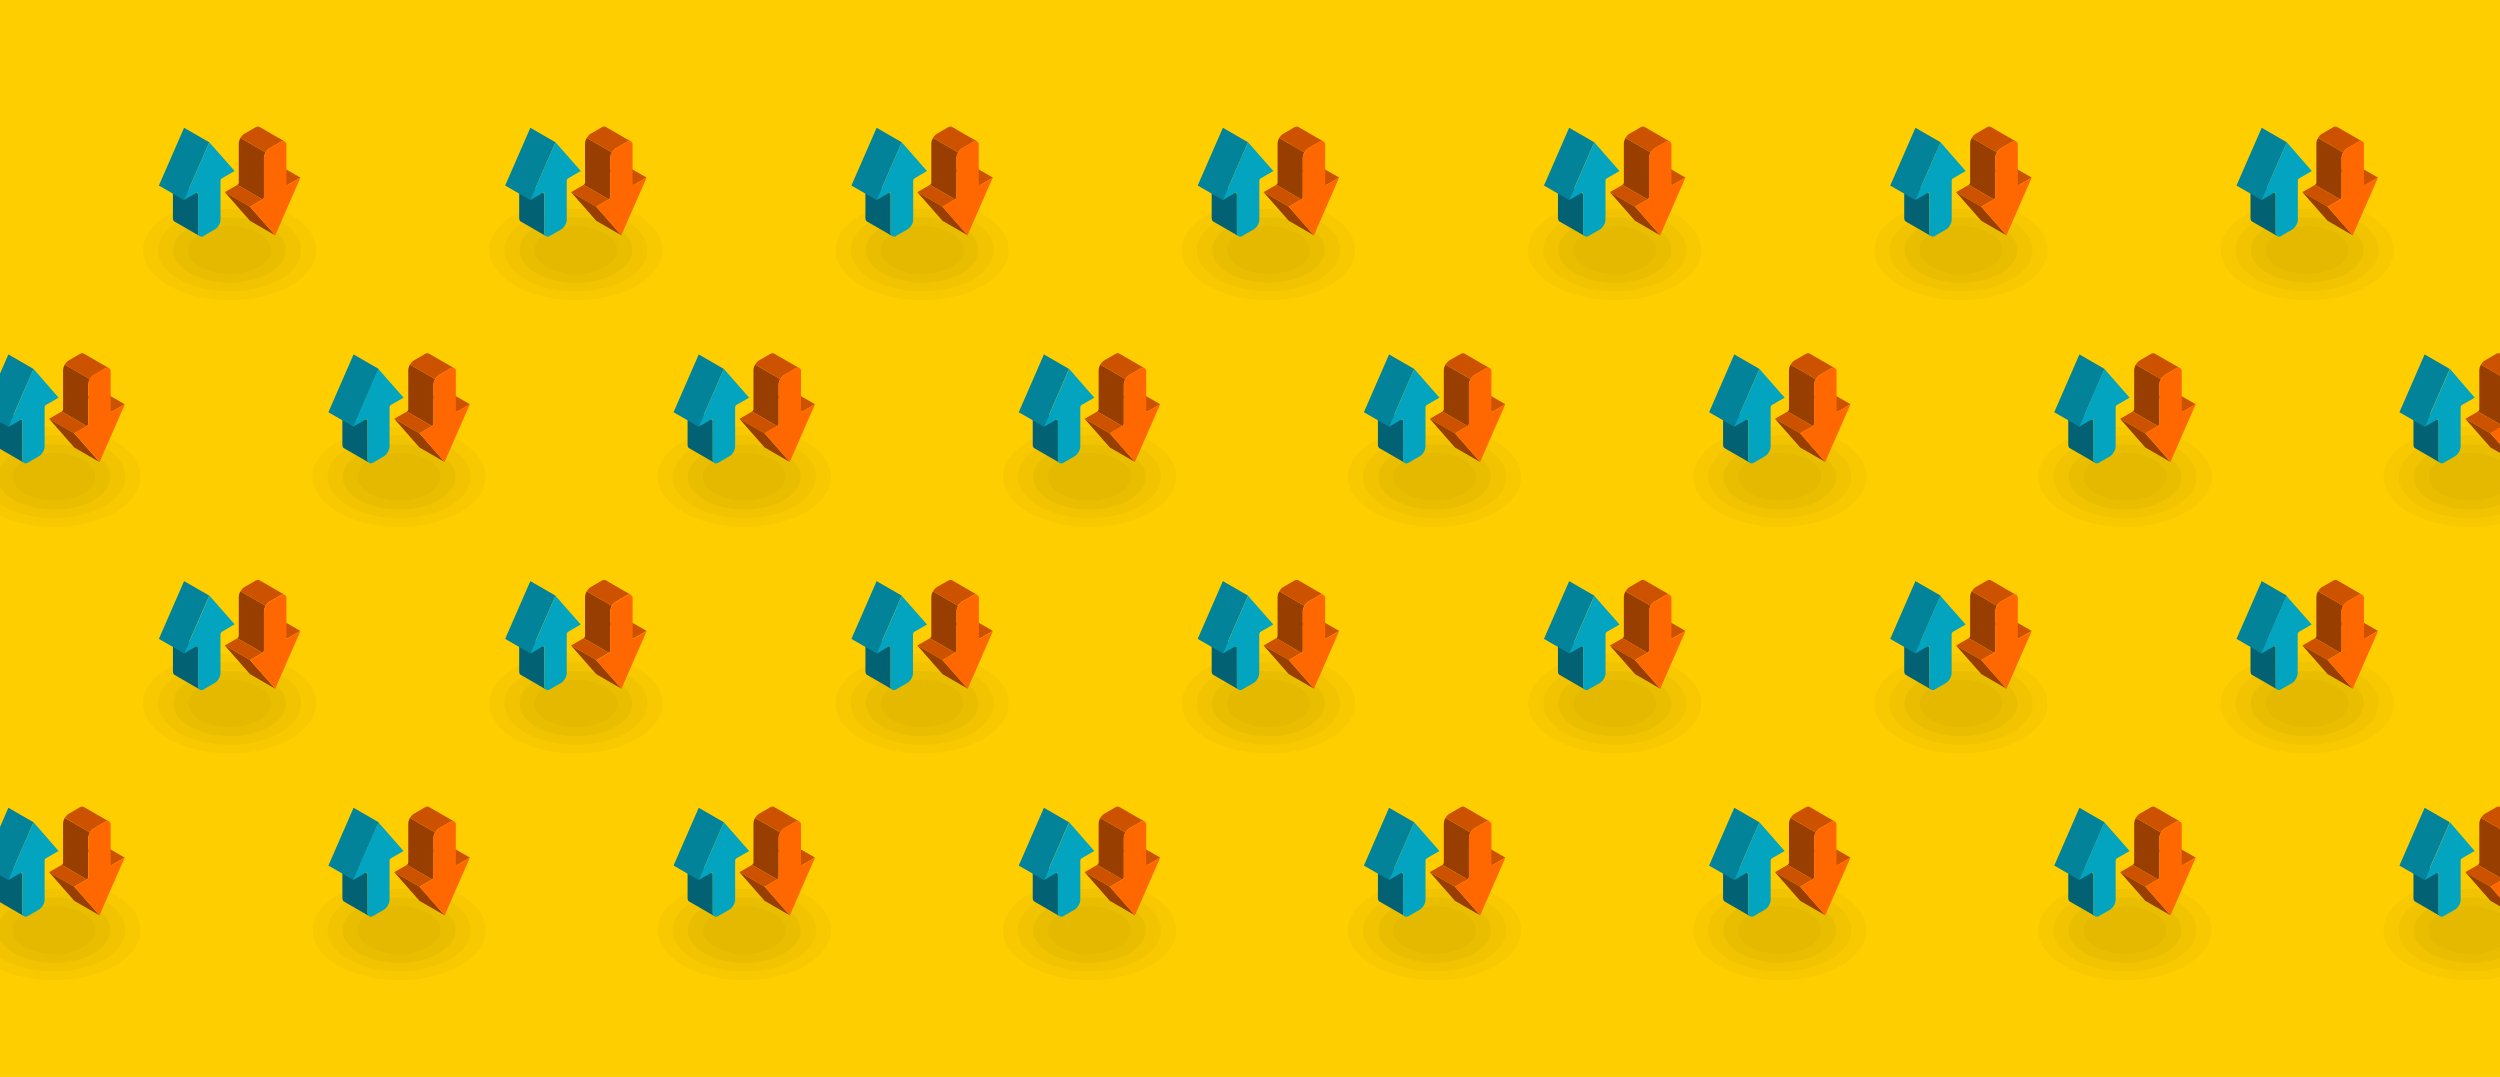 <svg xmlns="http://www.w3.org/2000/svg" xmlns:xlink="http://www.w3.org/1999/xlink" viewBox="0 0 650 280"><defs><style>.cls-1{fill:none;}.cls-2{fill:#ffce00;}.cls-3{clip-path:url(#clip-path);}.cls-4,.cls-5{opacity:0.03;}.cls-10,.cls-11,.cls-12,.cls-5,.cls-6,.cls-7,.cls-8,.cls-9{fill-rule:evenodd;}.cls-6{fill:#cc5200;}.cls-7{fill:#993e01;}.cls-8{fill:#ff6701;}.cls-9{fill:#026273;}.cls-10{fill:#70913f;}.cls-11{fill:#038399;}.cls-12{fill:#03a4bf;}</style><clipPath id="clip-path"><rect class="cls-1" width="650" height="280"/></clipPath></defs><title>icon-lead-genArtboard 1</title><g id="Layer_3" data-name="Layer 3"><rect class="cls-2" width="650" height="280"/></g><g id="Layer_2" data-name="Layer 2"><g class="cls-3"><ellipse class="cls-4" cx="59.7" cy="65.02" rx="22.5" ry="12.99"/><path class="cls-5" d="M72.84,57.44c7.25,4.19,7.25,11,0,15.17s-19,4.19-26.28,0-7.25-11,0-15.17S65.58,53.25,72.84,57.44Z"/><path class="cls-5" d="M70.07,59c5.72,3.3,5.72,8.66,0,12s-15,3.31-20.74,0-5.72-8.67,0-12S64.34,55.73,70.07,59Z"/><path class="cls-5" d="M67.29,60.64c4.2,2.42,4.2,6.35,0,8.77a16.78,16.78,0,0,1-15.18,0c-4.2-2.42-4.2-6.35,0-8.77A16.72,16.72,0,0,1,67.29,60.64Z"/><polygon class="cls-6" points="78.09 46.17 71.54 42.39 68.28 44.27 68.2 44.31 68.13 44.32 68.07 44.32 68.02 44.3 74.56 48.08 74.62 48.1 74.68 48.1 74.75 48.09 74.82 48.05 78.09 46.17"/><polygon class="cls-7" points="62.08 47.42 62.08 47.51 62.06 47.61 62.02 47.7 61.97 47.79 61.92 47.87 61.86 47.95 61.78 48.01 61.71 48.07 68.26 51.84 68.33 51.79 68.4 51.73 68.47 51.65 68.52 51.57 68.56 51.48 68.6 51.38 68.62 51.29 68.63 51.2 68.63 41.1 68.64 40.92 68.66 40.74 68.7 40.55 68.75 40.37 68.81 40.18 68.89 40 68.97 39.81 69.06 39.64 62.52 35.86 62.42 36.04 62.34 36.22 62.26 36.4 62.2 36.59 62.15 36.77 62.11 36.96 62.09 37.15 62.08 37.33 62.08 47.42"/><polygon class="cls-6" points="68.26 51.84 61.71 48.07 58.44 49.96 64.98 53.74 68.26 51.84"/><polygon class="cls-6" points="74.02 36.78 67.47 33 67.36 32.95 67.25 32.92 67.13 32.9 67 32.91 66.86 32.92 66.72 32.97 66.57 33.02 66.42 33.1 63.58 34.75 63.42 34.84 63.27 34.95 63.13 35.08 62.99 35.21 62.87 35.36 62.74 35.52 62.63 35.69 62.52 35.85 62.52 35.86 69.06 39.64 69.07 39.64 69.17 39.46 69.29 39.3 69.41 39.14 69.54 38.99 69.68 38.86 69.82 38.73 69.97 38.62 70.12 38.52 72.96 36.88 73.11 36.8 73.26 36.74 73.4 36.71 73.54 36.68 73.67 36.68 73.79 36.7 73.91 36.73 74.02 36.78"/><polygon class="cls-7" points="64.98 53.74 58.44 49.96 64.99 57.41 71.53 61.2 64.98 53.74"/><path class="cls-8" d="M68.63,41.1V51.2a.82.82,0,0,1-.37.64L65,53.74l6.56,7.45,6.55-15-3.27,1.88a.23.23,0,0,1-.37-.21V37.74A.91.91,0,0,0,73,36.88l-2.84,1.64a3.07,3.07,0,0,0-1.05,1.12h0A3.11,3.11,0,0,0,68.63,41.1Z"/><polygon class="cls-9" points="51.5 50.34 44.96 46.56 44.96 56.66 44.97 56.83 44.99 56.99 45.02 57.13 45.08 57.26 45.13 57.37 45.21 57.47 45.3 57.56 51.84 61.33 51.76 61.25 51.68 61.16 51.62 61.04 51.57 60.91 51.53 60.77 51.51 60.61 51.5 60.44 51.5 50.34"/><polygon class="cls-10" points="51.39 50.1 44.85 46.33 44.89 46.36 44.93 46.42 44.95 46.48 44.96 46.56 51.5 50.34 51.49 50.26 51.47 50.19 51.44 50.14 51.39 50.1"/><polygon class="cls-11" points="54.41 37 47.86 33.22 41.31 48.24 47.85 52.02 54.41 37"/><path class="cls-12" d="M51.5,50.34v10.1A.91.91,0,0,0,53,61.3l2.84-1.64a3.06,3.06,0,0,0,1.06-1.11h0a3,3,0,0,0,.43-1.46V47a.82.82,0,0,1,.38-.64L61,44.45,54.41,37,47.85,52l3.28-1.89A.23.23,0,0,1,51.5,50.34Z"/><ellipse class="cls-4" cx="149.73" cy="65.02" rx="22.5" ry="12.99"/><path class="cls-5" d="M162.87,57.44c7.25,4.19,7.25,11,0,15.17s-19,4.19-26.28,0-7.25-11,0-15.17S155.61,53.25,162.87,57.44Z"/><path class="cls-5" d="M160.1,59c5.72,3.3,5.72,8.66,0,12s-15,3.31-20.74,0-5.72-8.67,0-12S154.37,55.73,160.1,59Z"/><path class="cls-5" d="M157.32,60.64c4.2,2.42,4.2,6.35,0,8.77a16.78,16.78,0,0,1-15.18,0c-4.2-2.42-4.2-6.35,0-8.77A16.72,16.72,0,0,1,157.32,60.64Z"/><polygon class="cls-6" points="168.12 46.17 161.57 42.39 158.31 44.27 158.23 44.31 158.16 44.32 158.1 44.32 158.04 44.3 164.59 48.08 164.65 48.1 164.71 48.1 164.78 48.09 164.85 48.05 168.12 46.17"/><polygon class="cls-7" points="152.11 47.42 152.11 47.51 152.09 47.61 152.05 47.7 152 47.79 151.95 47.87 151.89 47.95 151.81 48.01 151.74 48.07 158.28 51.84 158.36 51.79 158.43 51.73 158.5 51.65 158.55 51.57 158.59 51.48 158.63 51.38 158.65 51.29 158.66 51.2 158.66 41.1 158.67 40.92 158.69 40.74 158.73 40.55 158.78 40.37 158.84 40.18 158.91 40 159 39.81 159.09 39.64 152.55 35.86 152.45 36.04 152.37 36.22 152.29 36.4 152.23 36.59 152.18 36.77 152.14 36.96 152.12 37.15 152.11 37.33 152.11 47.42"/><polygon class="cls-6" points="158.28 51.84 151.74 48.07 148.47 49.96 155.01 53.74 158.28 51.84"/><polygon class="cls-6" points="164.04 36.78 157.5 33 157.39 32.95 157.28 32.92 157.16 32.9 157.02 32.91 156.89 32.92 156.74 32.97 156.6 33.02 156.45 33.1 153.6 34.75 153.45 34.84 153.3 34.95 153.16 35.08 153.02 35.21 152.9 35.36 152.77 35.52 152.66 35.69 152.55 35.85 152.55 35.86 159.09 39.64 159.1 39.64 159.2 39.46 159.31 39.3 159.44 39.14 159.57 38.99 159.71 38.86 159.85 38.73 160 38.62 160.15 38.52 162.99 36.88 163.14 36.8 163.29 36.74 163.43 36.71 163.57 36.68 163.7 36.68 163.82 36.7 163.94 36.73 164.04 36.78"/><polygon class="cls-7" points="155.01 53.74 148.47 49.96 155.02 57.41 161.56 61.2 155.01 53.74"/><path class="cls-8" d="M158.66,41.1V51.2a.82.82,0,0,1-.37.64L155,53.74l6.55,7.45,6.56-15-3.27,1.88a.23.23,0,0,1-.37-.21V37.74a1.05,1.05,0,0,0-.44-1,1,1,0,0,0-1,.1l-2.84,1.64a3,3,0,0,0-1.05,1.12h0A3.11,3.11,0,0,0,158.66,41.1Z"/><polygon class="cls-9" points="141.53 50.34 134.99 46.56 134.99 56.66 135 56.83 135.02 56.99 135.05 57.13 135.1 57.26 135.16 57.37 135.24 57.47 135.33 57.56 141.87 61.33 141.79 61.25 141.71 61.16 141.65 61.04 141.6 60.91 141.56 60.77 141.54 60.61 141.53 60.44 141.53 50.34"/><polygon class="cls-10" points="141.42 50.1 134.88 46.33 134.92 46.36 134.96 46.42 134.98 46.48 134.99 46.56 141.53 50.34 141.52 50.26 141.5 50.19 141.47 50.14 141.42 50.1"/><polygon class="cls-11" points="144.44 37 137.89 33.22 131.34 48.24 137.88 52.02 144.44 37"/><path class="cls-12" d="M141.53,50.34v10.1a.91.91,0,0,0,1.49.86l2.84-1.64a3.06,3.06,0,0,0,1.06-1.11h0a3,3,0,0,0,.43-1.46V47a.82.82,0,0,1,.38-.64L151,44.45,144.44,37l-6.56,15,3.28-1.89A.23.23,0,0,1,141.53,50.34Z"/><ellipse class="cls-4" cx="239.76" cy="65.02" rx="22.5" ry="12.99"/><path class="cls-5" d="M252.9,57.44c7.25,4.19,7.25,11,0,15.17s-19,4.19-26.28,0-7.26-11,0-15.17S245.64,53.25,252.9,57.44Z"/><path class="cls-5" d="M250.13,59c5.72,3.3,5.72,8.66,0,12s-15,3.31-20.74,0-5.72-8.67,0-12S244.4,55.73,250.13,59Z"/><path class="cls-5" d="M247.35,60.64c4.2,2.42,4.2,6.35,0,8.77a16.8,16.8,0,0,1-15.19,0c-4.19-2.42-4.19-6.35,0-8.77A16.74,16.74,0,0,1,247.35,60.64Z"/><polygon class="cls-6" points="258.15 46.17 251.6 42.39 248.34 44.27 248.26 44.31 248.19 44.32 248.13 44.32 248.07 44.3 254.62 48.08 254.68 48.1 254.74 48.1 254.81 48.09 254.88 48.05 258.15 46.17"/><polygon class="cls-7" points="242.14 47.42 242.14 47.51 242.12 47.61 242.08 47.7 242.03 47.79 241.98 47.87 241.91 47.95 241.84 48.01 241.77 48.07 248.31 51.84 248.39 51.79 248.46 51.73 248.53 51.65 248.58 51.57 248.62 51.48 248.66 51.38 248.68 51.29 248.69 51.2 248.69 41.1 248.7 40.92 248.72 40.74 248.75 40.55 248.81 40.37 248.87 40.18 248.94 40 249.03 39.81 249.12 39.64 242.58 35.86 242.48 36.04 242.4 36.22 242.32 36.4 242.26 36.59 242.21 36.77 242.17 36.96 242.15 37.15 242.14 37.33 242.14 47.42"/><polygon class="cls-6" points="248.31 51.84 241.77 48.07 238.5 49.96 245.04 53.74 248.31 51.84"/><polygon class="cls-6" points="254.07 36.78 247.53 33 247.42 32.95 247.31 32.92 247.19 32.9 247.05 32.91 246.92 32.92 246.77 32.97 246.63 33.02 246.48 33.1 243.63 34.75 243.48 34.84 243.33 34.95 243.19 35.08 243.05 35.21 242.92 35.36 242.8 35.52 242.69 35.69 242.58 35.85 242.58 35.86 249.12 39.64 249.13 39.64 249.23 39.46 249.34 39.3 249.47 39.14 249.6 38.99 249.74 38.86 249.88 38.73 250.03 38.62 250.18 38.52 253.02 36.88 253.17 36.8 253.32 36.74 253.46 36.71 253.6 36.68 253.73 36.68 253.85 36.7 253.97 36.73 254.07 36.78"/><polygon class="cls-7" points="245.04 53.74 238.5 49.96 245.05 57.41 251.59 61.2 245.04 53.74"/><path class="cls-8" d="M248.69,41.1V51.2a.81.81,0,0,1-.38.64L245,53.74l6.55,7.45,6.56-15-3.27,1.88a.23.23,0,0,1-.37-.21V37.74a1.05,1.05,0,0,0-.44-1,1,1,0,0,0-1,.1l-2.84,1.64a3,3,0,0,0-1.05,1.12h0A3.11,3.11,0,0,0,248.69,41.1Z"/><polygon class="cls-9" points="231.56 50.34 225.01 46.56 225.01 56.66 225.02 56.83 225.05 56.99 225.08 57.13 225.13 57.26 225.19 57.37 225.27 57.47 225.36 57.56 231.9 61.33 231.82 61.25 231.74 61.16 231.68 61.04 231.63 60.91 231.59 60.77 231.57 60.61 231.56 60.44 231.56 50.34"/><polygon class="cls-10" points="231.45 50.1 224.91 46.33 224.95 46.36 224.99 46.42 225.01 46.48 225.01 46.56 231.56 50.34 231.55 50.26 231.53 50.19 231.5 50.14 231.45 50.1"/><polygon class="cls-11" points="234.47 37 227.92 33.22 221.37 48.24 227.91 52.02 234.47 37"/><path class="cls-12" d="M231.56,50.34v10.1a.91.91,0,0,0,1.49.86l2.84-1.64A3.06,3.06,0,0,0,237,58.55h0a3,3,0,0,0,.43-1.46V47a.84.84,0,0,1,.37-.64L241,44.45,234.47,37l-6.56,15,3.28-1.89A.23.23,0,0,1,231.56,50.34Z"/><ellipse class="cls-4" cx="329.79" cy="65.02" rx="22.5" ry="12.99"/><path class="cls-5" d="M342.93,57.44c7.25,4.19,7.25,11,0,15.17s-19,4.19-26.28,0-7.26-11,0-15.17S335.67,53.25,342.93,57.44Z"/><path class="cls-5" d="M340.16,59c5.72,3.3,5.72,8.66,0,12s-15,3.31-20.74,0-5.72-8.67,0-12S334.43,55.73,340.16,59Z"/><path class="cls-5" d="M337.38,60.64c4.2,2.42,4.2,6.35,0,8.77a16.8,16.8,0,0,1-15.19,0c-4.19-2.42-4.19-6.35,0-8.77A16.74,16.74,0,0,1,337.38,60.64Z"/><polygon class="cls-6" points="348.18 46.17 341.63 42.39 338.37 44.27 338.29 44.31 338.22 44.32 338.16 44.32 338.1 44.3 344.65 48.08 344.7 48.1 344.77 48.1 344.84 48.09 344.91 48.05 348.18 46.17"/><polygon class="cls-7" points="332.17 47.42 332.17 47.51 332.14 47.61 332.11 47.7 332.06 47.79 332.01 47.87 331.94 47.95 331.87 48.01 331.8 48.07 338.34 51.84 338.42 51.79 338.49 51.73 338.55 51.65 338.61 51.57 338.65 51.48 338.69 51.38 338.71 51.29 338.72 51.2 338.72 41.1 338.73 40.92 338.75 40.74 338.79 40.55 338.84 40.37 338.9 40.18 338.97 40 339.06 39.81 339.15 39.64 332.61 35.86 332.51 36.04 332.43 36.22 332.35 36.4 332.29 36.59 332.24 36.77 332.2 36.96 332.18 37.15 332.17 37.33 332.17 47.42"/><polygon class="cls-6" points="338.34 51.84 331.8 48.07 328.53 49.96 335.07 53.74 338.34 51.84"/><polygon class="cls-6" points="344.1 36.78 337.56 33 337.45 32.95 337.34 32.92 337.21 32.9 337.08 32.91 336.95 32.92 336.8 32.97 336.66 33.02 336.5 33.1 333.66 34.75 333.51 34.84 333.36 34.95 333.22 35.08 333.08 35.21 332.95 35.36 332.83 35.52 332.72 35.69 332.61 35.85 332.61 35.86 339.15 39.64 339.16 39.64 339.26 39.46 339.37 39.3 339.5 39.14 339.63 38.99 339.77 38.86 339.91 38.73 340.06 38.62 340.21 38.52 343.05 36.88 343.2 36.8 343.35 36.74 343.49 36.71 343.63 36.68 343.76 36.68 343.88 36.7 344 36.73 344.1 36.78"/><polygon class="cls-7" points="335.07 53.74 328.53 49.96 335.08 57.41 341.62 61.2 335.07 53.74"/><path class="cls-8" d="M338.72,41.1V51.2a.81.81,0,0,1-.38.64l-3.27,1.9,6.55,7.45,6.56-15-3.27,1.88a.23.23,0,0,1-.37-.21V37.74a1.05,1.05,0,0,0-.44-1,1,1,0,0,0-1.05.1l-2.84,1.64a3,3,0,0,0-1,1.12h0A3.11,3.11,0,0,0,338.72,41.1Z"/><polygon class="cls-9" points="321.59 50.34 315.04 46.56 315.04 56.66 315.05 56.83 315.07 56.99 315.11 57.13 315.16 57.26 315.22 57.37 315.3 57.47 315.38 57.56 321.93 61.33 321.85 61.25 321.77 61.16 321.71 61.04 321.66 60.91 321.62 60.77 321.6 60.61 321.59 60.44 321.59 50.34"/><polygon class="cls-10" points="321.48 50.1 314.94 46.33 314.98 46.36 315.01 46.42 315.04 46.48 315.04 46.56 321.59 50.34 321.58 50.26 321.56 50.19 321.53 50.14 321.48 50.1"/><polygon class="cls-11" points="324.5 37 317.95 33.22 311.4 48.24 317.94 52.02 324.5 37"/><path class="cls-12" d="M321.59,50.34v10.1a.91.91,0,0,0,1.49.86l2.84-1.64A3.06,3.06,0,0,0,327,58.55h0a3,3,0,0,0,.43-1.46V47a.84.84,0,0,1,.37-.64l3.27-1.89L324.5,37l-6.56,15,3.28-1.89A.23.23,0,0,1,321.59,50.34Z"/><ellipse class="cls-4" cx="419.82" cy="65.02" rx="22.5" ry="12.99"/><path class="cls-5" d="M433,57.44c7.25,4.19,7.25,11,0,15.17s-19,4.19-26.28,0-7.26-11,0-15.17S425.7,53.25,433,57.44Z"/><path class="cls-5" d="M430.18,59c5.73,3.3,5.73,8.66,0,12s-15,3.31-20.73,0-5.72-8.67,0-12S424.46,55.73,430.18,59Z"/><path class="cls-5" d="M427.41,60.64c4.2,2.42,4.2,6.35,0,8.77a16.8,16.8,0,0,1-15.19,0c-4.19-2.42-4.19-6.35,0-8.77A16.74,16.74,0,0,1,427.41,60.64Z"/><polygon class="cls-6" points="438.21 46.17 431.66 42.39 428.4 44.27 428.32 44.31 428.25 44.32 428.19 44.32 428.13 44.3 434.68 48.08 434.73 48.1 434.8 48.1 434.87 48.09 434.94 48.05 438.21 46.17"/><polygon class="cls-7" points="422.2 47.42 422.19 47.51 422.17 47.61 422.14 47.7 422.09 47.79 422.04 47.87 421.97 47.95 421.9 48.01 421.83 48.07 428.37 51.84 428.45 51.79 428.52 51.73 428.58 51.65 428.64 51.57 428.68 51.48 428.72 51.38 428.74 51.29 428.75 51.2 428.75 41.1 428.76 40.92 428.78 40.74 428.81 40.55 428.87 40.37 428.93 40.18 429 40 429.09 39.81 429.18 39.64 422.64 35.86 422.54 36.04 422.46 36.22 422.38 36.4 422.32 36.59 422.27 36.77 422.23 36.96 422.21 37.15 422.2 37.33 422.2 47.42"/><polygon class="cls-6" points="428.37 51.84 421.83 48.07 418.56 49.96 425.1 53.74 428.37 51.84"/><polygon class="cls-6" points="434.13 36.78 427.59 33 427.48 32.95 427.37 32.92 427.24 32.9 427.11 32.91 426.98 32.92 426.83 32.97 426.69 33.02 426.54 33.1 423.69 34.75 423.54 34.84 423.39 34.95 423.25 35.08 423.11 35.21 422.98 35.36 422.86 35.52 422.75 35.69 422.64 35.85 422.64 35.86 429.18 39.64 429.19 39.64 429.29 39.46 429.4 39.3 429.53 39.14 429.66 38.99 429.8 38.86 429.94 38.73 430.08 38.62 430.24 38.52 433.08 36.88 433.23 36.8 433.38 36.74 433.52 36.71 433.66 36.68 433.79 36.68 433.91 36.7 434.03 36.73 434.13 36.78"/><polygon class="cls-7" points="425.1 53.74 418.56 49.96 425.11 57.41 431.65 61.2 425.1 53.74"/><path class="cls-8" d="M428.75,41.1V51.2a.81.81,0,0,1-.38.64l-3.27,1.9,6.55,7.45,6.56-15-3.27,1.88a.23.23,0,0,1-.37-.21V37.74a1.05,1.05,0,0,0-.44-1,1,1,0,0,0-1.05.1l-2.84,1.64a3.1,3.1,0,0,0-1.06,1.12h0A3,3,0,0,0,428.75,41.1Z"/><polygon class="cls-9" points="411.62 50.34 405.07 46.56 405.07 56.66 405.08 56.83 405.11 56.99 405.14 57.13 405.19 57.26 405.25 57.37 405.33 57.47 405.42 57.56 411.96 61.33 411.88 61.25 411.8 61.16 411.74 61.04 411.69 60.91 411.65 60.77 411.63 60.61 411.62 60.44 411.62 50.34"/><polygon class="cls-10" points="411.51 50.1 404.96 46.33 405.01 46.36 405.04 46.42 405.07 46.48 405.07 46.56 411.62 50.34 411.61 50.26 411.59 50.19 411.56 50.14 411.51 50.1"/><polygon class="cls-11" points="414.52 37 407.98 33.22 401.43 48.24 407.97 52.02 414.52 37"/><path class="cls-12" d="M411.62,50.34v10.1a.91.91,0,0,0,1.49.86L416,59.66A3.15,3.15,0,0,0,417,58.55h0a3,3,0,0,0,.43-1.46V47a.84.84,0,0,1,.37-.64l3.27-1.89L414.53,37,408,52l3.28-1.89A.23.23,0,0,1,411.62,50.34Z"/><ellipse class="cls-4" cx="509.85" cy="65.02" rx="22.5" ry="12.99"/><path class="cls-5" d="M523,57.44c7.26,4.19,7.26,11,0,15.17s-19,4.19-26.27,0-7.26-11,0-15.17S515.73,53.25,523,57.44Z"/><path class="cls-5" d="M520.21,59c5.73,3.3,5.73,8.66,0,12s-15,3.31-20.73,0-5.72-8.67,0-12S514.49,55.73,520.21,59Z"/><path class="cls-5" d="M517.44,60.64c4.2,2.42,4.2,6.35,0,8.77a16.8,16.8,0,0,1-15.19,0c-4.19-2.42-4.19-6.35,0-8.77A16.74,16.74,0,0,1,517.44,60.64Z"/><polygon class="cls-6" points="528.24 46.17 521.69 42.39 518.43 44.27 518.35 44.31 518.28 44.32 518.22 44.32 518.16 44.3 524.71 48.08 524.76 48.1 524.83 48.1 524.9 48.09 524.97 48.05 528.24 46.17"/><polygon class="cls-7" points="512.23 47.42 512.22 47.51 512.2 47.61 512.17 47.7 512.12 47.79 512.07 47.87 512 47.95 511.93 48.01 511.86 48.07 518.4 51.84 518.48 51.79 518.55 51.73 518.61 51.65 518.67 51.57 518.71 51.48 518.75 51.38 518.77 51.29 518.78 51.2 518.78 41.1 518.79 40.92 518.81 40.74 518.84 40.55 518.89 40.37 518.96 40.18 519.03 40 519.12 39.81 519.21 39.64 512.67 35.86 512.57 36.04 512.49 36.22 512.41 36.4 512.35 36.59 512.3 36.77 512.26 36.96 512.24 37.15 512.23 37.33 512.23 47.42"/><polygon class="cls-6" points="518.4 51.84 511.86 48.07 508.58 49.96 515.13 53.74 518.4 51.84"/><polygon class="cls-6" points="524.16 36.78 517.62 33 517.51 32.95 517.4 32.92 517.27 32.9 517.14 32.91 517 32.92 516.86 32.97 516.72 33.02 516.56 33.1 513.72 34.75 513.57 34.84 513.42 34.95 513.28 35.08 513.14 35.21 513.01 35.36 512.89 35.52 512.77 35.69 512.67 35.85 512.67 35.86 519.21 39.64 519.21 39.64 519.32 39.46 519.43 39.3 519.56 39.14 519.69 38.99 519.83 38.86 519.97 38.73 520.11 38.62 520.27 38.52 523.11 36.88 523.26 36.8 523.41 36.74 523.55 36.71 523.69 36.68 523.82 36.68 523.94 36.7 524.06 36.73 524.16 36.78"/><polygon class="cls-7" points="515.13 53.74 508.58 49.96 515.14 57.41 521.68 61.2 515.13 53.74"/><path class="cls-8" d="M518.78,41.1V51.2a.81.81,0,0,1-.38.64l-3.27,1.9,6.55,7.45,6.56-15L525,48.05a.23.23,0,0,1-.37-.21V37.74a1.05,1.05,0,0,0-.44-1,1,1,0,0,0-1,.1l-2.84,1.64a3.1,3.1,0,0,0-1.06,1.12h0A3,3,0,0,0,518.78,41.1Z"/><polygon class="cls-9" points="501.65 50.34 495.1 46.56 495.1 56.66 495.11 56.83 495.13 56.99 495.17 57.13 495.22 57.26 495.28 57.37 495.36 57.47 495.44 57.56 501.99 61.33 501.9 61.25 501.83 61.16 501.77 61.04 501.72 60.91 501.68 60.77 501.66 60.61 501.65 60.44 501.65 50.34"/><polygon class="cls-10" points="501.54 50.1 494.99 46.33 495.04 46.36 495.07 46.42 495.1 46.48 495.1 46.56 501.65 50.34 501.64 50.26 501.62 50.19 501.59 50.14 501.54 50.1"/><polygon class="cls-11" points="504.56 37 498.01 33.22 491.46 48.24 498 52.02 504.56 37"/><path class="cls-12" d="M501.65,50.34v10.1a.91.91,0,0,0,1.49.86L506,59.66a3,3,0,0,0,1-1.11h0a3,3,0,0,0,.44-1.46V47a.84.84,0,0,1,.37-.64l3.27-1.89L504.55,37,498,52l3.28-1.89A.23.23,0,0,1,501.65,50.34Z"/><ellipse class="cls-4" cx="599.88" cy="65.02" rx="22.5" ry="12.99"/><path class="cls-5" d="M613,57.44c7.26,4.19,7.26,11,0,15.17s-19,4.19-26.27,0-7.26-11,0-15.17S605.76,53.25,613,57.44Z"/><path class="cls-5" d="M610.24,59c5.73,3.3,5.73,8.66,0,12s-15,3.31-20.73,0-5.72-8.67,0-12S604.52,55.73,610.24,59Z"/><path class="cls-5" d="M607.47,60.64c4.2,2.42,4.2,6.35,0,8.77a16.8,16.8,0,0,1-15.19,0c-4.19-2.42-4.19-6.35,0-8.77A16.74,16.74,0,0,1,607.47,60.64Z"/><polygon class="cls-6" points="618.27 46.17 611.72 42.39 608.46 44.27 608.38 44.31 608.31 44.32 608.25 44.32 608.19 44.3 614.74 48.08 614.79 48.1 614.86 48.1 614.93 48.09 615 48.05 618.27 46.17"/><polygon class="cls-7" points="602.26 47.42 602.25 47.51 602.23 47.61 602.2 47.7 602.15 47.79 602.1 47.87 602.03 47.95 601.96 48.01 601.89 48.07 608.43 51.84 608.51 51.79 608.58 51.73 608.64 51.65 608.7 51.57 608.74 51.48 608.78 51.38 608.8 51.29 608.81 51.2 608.81 41.1 608.82 40.92 608.84 40.74 608.87 40.55 608.92 40.37 608.99 40.18 609.06 40 609.15 39.81 609.24 39.64 602.7 35.86 602.6 36.04 602.51 36.22 602.44 36.4 602.38 36.59 602.33 36.77 602.29 36.96 602.27 37.15 602.26 37.33 602.26 47.42"/><polygon class="cls-6" points="608.43 51.84 601.89 48.07 598.61 49.96 605.16 53.74 608.43 51.84"/><polygon class="cls-6" points="614.19 36.78 607.64 33 607.54 32.95 607.43 32.92 607.3 32.9 607.17 32.91 607.03 32.92 606.89 32.97 606.75 33.02 606.59 33.1 603.75 34.75 603.6 34.84 603.45 34.95 603.31 35.08 603.17 35.21 603.04 35.36 602.92 35.52 602.8 35.69 602.7 35.85 602.7 35.86 609.24 39.64 609.24 39.64 609.35 39.46 609.46 39.3 609.59 39.14 609.72 38.99 609.86 38.86 610 38.73 610.14 38.62 610.3 38.52 613.14 36.88 613.29 36.8 613.44 36.74 613.58 36.71 613.72 36.68 613.85 36.68 613.97 36.7 614.09 36.73 614.19 36.78"/><polygon class="cls-7" points="605.16 53.74 598.61 49.96 605.17 57.41 611.71 61.2 605.16 53.74"/><path class="cls-8" d="M608.81,41.1V51.2a.81.81,0,0,1-.38.64l-3.27,1.9,6.55,7.45,6.56-15L615,48.05a.23.23,0,0,1-.37-.21V37.74a1.05,1.05,0,0,0-.44-1,1,1,0,0,0-1.05.1l-2.84,1.64a3.1,3.1,0,0,0-1.06,1.12h0A3,3,0,0,0,608.81,41.1Z"/><polygon class="cls-9" points="591.68 50.34 585.13 46.56 585.13 56.66 585.14 56.83 585.16 56.99 585.2 57.13 585.25 57.26 585.31 57.37 585.39 57.47 585.47 57.56 592.02 61.33 591.93 61.25 591.86 61.16 591.8 61.04 591.75 60.91 591.71 60.77 591.68 60.61 591.68 60.44 591.68 50.34"/><polygon class="cls-10" points="591.57 50.1 585.02 46.33 585.07 46.36 585.1 46.42 585.13 46.48 585.13 46.56 591.68 50.34 591.67 50.26 591.65 50.19 591.62 50.14 591.57 50.1"/><polygon class="cls-11" points="594.58 37 588.04 33.22 581.49 48.24 588.03 52.02 594.58 37"/><path class="cls-12" d="M591.68,50.34v10.1a.91.91,0,0,0,1.49.86L596,59.66a3,3,0,0,0,1-1.11h0a3,3,0,0,0,.44-1.46V47a.84.84,0,0,1,.37-.64l3.27-1.89L594.58,37,588,52l3.27-1.89C591.51,50,591.68,50.11,591.68,50.34Z"/><ellipse class="cls-4" cx="59.7" cy="182.89" rx="22.5" ry="12.99"/><path class="cls-5" d="M72.84,175.31c7.25,4.19,7.25,11,0,15.17s-19,4.19-26.28,0-7.25-11,0-15.17S65.58,171.12,72.84,175.31Z"/><path class="cls-5" d="M70.07,176.91c5.72,3.3,5.72,8.66,0,12s-15,3.31-20.74,0-5.72-8.67,0-12S64.34,173.6,70.07,176.91Z"/><path class="cls-5" d="M67.29,178.51c4.2,2.42,4.2,6.35,0,8.77a16.78,16.78,0,0,1-15.18,0c-4.2-2.42-4.2-6.35,0-8.77A16.72,16.72,0,0,1,67.29,178.51Z"/><polygon class="cls-6" points="78.09 164.04 71.54 160.26 68.28 162.14 68.2 162.18 68.13 162.19 68.07 162.19 68.02 162.17 74.56 165.95 74.62 165.97 74.68 165.97 74.75 165.96 74.82 165.92 78.09 164.04"/><polygon class="cls-7" points="62.08 165.29 62.08 165.38 62.06 165.48 62.02 165.57 61.97 165.66 61.92 165.74 61.86 165.82 61.78 165.88 61.71 165.94 68.26 169.71 68.33 169.66 68.4 169.6 68.47 169.52 68.52 169.44 68.56 169.34 68.6 169.25 68.62 169.16 68.63 169.07 68.63 158.97 68.64 158.79 68.66 158.61 68.7 158.42 68.75 158.24 68.81 158.05 68.89 157.87 68.97 157.69 69.06 157.51 62.52 153.73 62.42 153.91 62.34 154.09 62.26 154.27 62.2 154.46 62.15 154.65 62.11 154.83 62.09 155.02 62.08 155.2 62.08 165.29"/><polygon class="cls-6" points="68.26 169.71 61.71 165.94 58.44 167.83 64.98 171.61 68.26 169.71"/><polygon class="cls-6" points="74.02 154.65 67.47 150.87 67.36 150.82 67.25 150.79 67.13 150.77 67 150.78 66.86 150.8 66.72 150.84 66.57 150.9 66.42 150.97 63.58 152.62 63.42 152.71 63.27 152.82 63.13 152.95 62.99 153.08 62.87 153.23 62.74 153.39 62.63 153.56 62.52 153.72 62.52 153.73 69.06 157.51 69.07 157.51 69.17 157.33 69.29 157.17 69.41 157.01 69.54 156.86 69.68 156.73 69.82 156.6 69.97 156.49 70.12 156.39 72.96 154.75 73.11 154.67 73.26 154.62 73.4 154.58 73.54 154.56 73.67 154.55 73.79 154.57 73.91 154.6 74.02 154.65"/><polygon class="cls-7" points="64.98 171.61 58.44 167.83 64.99 175.28 71.53 179.06 64.98 171.61"/><path class="cls-8" d="M68.63,159v10.1a.81.81,0,0,1-.37.64L65,171.61l6.56,7.46,6.55-15-3.27,1.88a.23.23,0,0,1-.37-.21v-10.1a.91.91,0,0,0-1.49-.86l-2.84,1.64a3.07,3.07,0,0,0-1.05,1.12h0A3.11,3.11,0,0,0,68.63,159Z"/><polygon class="cls-9" points="51.5 168.22 44.96 164.44 44.96 174.53 44.97 174.7 44.99 174.86 45.02 175 45.08 175.13 45.13 175.24 45.21 175.34 45.3 175.43 51.84 179.21 51.76 179.12 51.68 179.03 51.62 178.91 51.57 178.78 51.53 178.64 51.51 178.48 51.5 178.31 51.5 168.22"/><polygon class="cls-10" points="51.39 167.97 44.85 164.19 44.89 164.23 44.93 164.29 44.95 164.35 44.96 164.44 51.5 168.22 51.49 168.13 51.47 168.06 51.44 168.01 51.39 167.97"/><polygon class="cls-11" points="54.41 154.87 47.86 151.09 41.31 166.11 47.85 169.89 54.41 154.87"/><path class="cls-12" d="M51.5,168.22v10.09a1,1,0,0,0,.44,1,1,1,0,0,0,1.05-.1l2.84-1.64a3.06,3.06,0,0,0,1.06-1.11h0a3,3,0,0,0,.43-1.46v-10.1a.82.82,0,0,1,.38-.64L61,162.32l-6.55-7.45-6.56,15L51.13,168C51.33,167.88,51.5,168,51.5,168.22Z"/><ellipse class="cls-4" cx="149.73" cy="182.89" rx="22.5" ry="12.99"/><path class="cls-5" d="M162.87,175.31c7.25,4.19,7.25,11,0,15.17s-19,4.19-26.28,0-7.25-11,0-15.17S155.61,171.12,162.87,175.31Z"/><path class="cls-5" d="M160.1,176.91c5.72,3.3,5.72,8.66,0,12s-15,3.31-20.74,0-5.72-8.67,0-12S154.37,173.6,160.1,176.91Z"/><path class="cls-5" d="M157.32,178.51c4.2,2.42,4.2,6.35,0,8.77a16.78,16.78,0,0,1-15.18,0c-4.2-2.42-4.2-6.35,0-8.77A16.72,16.72,0,0,1,157.32,178.51Z"/><polygon class="cls-6" points="168.12 164.04 161.57 160.26 158.31 162.14 158.23 162.18 158.16 162.19 158.1 162.19 158.04 162.17 164.59 165.95 164.65 165.97 164.71 165.97 164.78 165.96 164.85 165.92 168.12 164.04"/><polygon class="cls-7" points="152.11 165.29 152.11 165.38 152.09 165.48 152.05 165.57 152 165.66 151.95 165.74 151.89 165.82 151.81 165.88 151.74 165.94 158.28 169.71 158.36 169.66 158.43 169.6 158.5 169.52 158.55 169.44 158.59 169.34 158.63 169.25 158.65 169.16 158.66 169.07 158.66 158.97 158.67 158.79 158.69 158.61 158.73 158.42 158.78 158.24 158.84 158.05 158.91 157.87 159 157.69 159.09 157.51 152.55 153.73 152.45 153.91 152.37 154.09 152.29 154.27 152.23 154.46 152.18 154.65 152.14 154.83 152.12 155.02 152.11 155.2 152.11 165.29"/><polygon class="cls-6" points="158.28 169.71 151.74 165.94 148.47 167.83 155.01 171.61 158.28 169.71"/><polygon class="cls-6" points="164.04 154.65 157.5 150.87 157.39 150.82 157.28 150.79 157.16 150.77 157.02 150.78 156.89 150.8 156.74 150.84 156.6 150.9 156.45 150.97 153.6 152.62 153.45 152.71 153.3 152.82 153.16 152.95 153.02 153.08 152.9 153.23 152.77 153.39 152.66 153.56 152.55 153.72 152.55 153.73 159.09 157.51 159.1 157.51 159.2 157.33 159.31 157.17 159.44 157.01 159.57 156.86 159.71 156.73 159.85 156.6 160 156.49 160.15 156.39 162.99 154.75 163.14 154.67 163.29 154.62 163.43 154.58 163.57 154.56 163.7 154.55 163.82 154.57 163.94 154.6 164.04 154.65"/><polygon class="cls-7" points="155.01 171.61 148.47 167.83 155.02 175.28 161.56 179.06 155.01 171.61"/><path class="cls-8" d="M158.66,159v10.1a.81.81,0,0,1-.37.64l-3.28,1.9,6.55,7.46,6.56-15-3.27,1.88a.23.23,0,0,1-.37-.21v-10.1a1.05,1.05,0,0,0-.44-1,1,1,0,0,0-1,.1l-2.84,1.64a3,3,0,0,0-1.05,1.12h0A3.11,3.11,0,0,0,158.66,159Z"/><polygon class="cls-9" points="141.53 168.22 134.99 164.44 134.99 174.53 135 174.7 135.02 174.86 135.05 175 135.1 175.13 135.16 175.24 135.24 175.34 135.33 175.43 141.87 179.21 141.79 179.12 141.71 179.03 141.65 178.91 141.6 178.78 141.56 178.64 141.54 178.48 141.53 178.31 141.53 168.22"/><polygon class="cls-10" points="141.42 167.97 134.88 164.19 134.92 164.23 134.96 164.29 134.98 164.35 134.99 164.44 141.53 168.22 141.52 168.13 141.5 168.06 141.47 168.01 141.42 167.97"/><polygon class="cls-11" points="144.44 154.87 137.89 151.09 131.34 166.11 137.88 169.89 144.44 154.87"/><path class="cls-12" d="M141.53,168.22v10.09a1,1,0,0,0,.44,1,1,1,0,0,0,1.05-.1l2.84-1.64a3.06,3.06,0,0,0,1.06-1.11h0a3,3,0,0,0,.43-1.46v-10.1a.82.82,0,0,1,.38-.64l3.26-1.89-6.55-7.45-6.56,15,3.28-1.89C141.36,167.88,141.53,168,141.53,168.22Z"/><ellipse class="cls-4" cx="239.76" cy="182.89" rx="22.5" ry="12.99"/><path class="cls-5" d="M252.9,175.31c7.25,4.19,7.25,11,0,15.17s-19,4.19-26.28,0-7.26-11,0-15.17S245.64,171.12,252.9,175.31Z"/><path class="cls-5" d="M250.13,176.91c5.72,3.3,5.72,8.66,0,12s-15,3.31-20.74,0-5.72-8.67,0-12S244.4,173.6,250.13,176.91Z"/><path class="cls-5" d="M247.35,178.51c4.2,2.42,4.2,6.35,0,8.77a16.8,16.8,0,0,1-15.19,0c-4.19-2.42-4.19-6.35,0-8.77A16.74,16.74,0,0,1,247.35,178.51Z"/><polygon class="cls-6" points="258.15 164.04 251.6 160.26 248.34 162.14 248.26 162.18 248.19 162.19 248.13 162.19 248.07 162.17 254.62 165.95 254.68 165.97 254.74 165.97 254.81 165.96 254.88 165.92 258.15 164.04"/><polygon class="cls-7" points="242.14 165.29 242.14 165.38 242.12 165.48 242.08 165.57 242.03 165.66 241.98 165.74 241.91 165.82 241.84 165.88 241.77 165.94 248.31 169.71 248.39 169.66 248.46 169.6 248.53 169.52 248.58 169.44 248.62 169.34 248.66 169.25 248.68 169.16 248.69 169.07 248.69 158.97 248.7 158.79 248.72 158.61 248.75 158.42 248.81 158.24 248.87 158.05 248.94 157.87 249.03 157.69 249.12 157.51 242.58 153.73 242.48 153.91 242.4 154.09 242.32 154.27 242.26 154.46 242.21 154.65 242.17 154.83 242.15 155.02 242.14 155.2 242.14 165.29"/><polygon class="cls-6" points="248.31 169.71 241.77 165.94 238.5 167.83 245.04 171.61 248.31 169.71"/><polygon class="cls-6" points="254.07 154.65 247.53 150.87 247.42 150.82 247.31 150.79 247.19 150.77 247.05 150.78 246.92 150.8 246.77 150.84 246.63 150.9 246.48 150.97 243.63 152.62 243.48 152.71 243.33 152.82 243.19 152.95 243.05 153.08 242.92 153.23 242.8 153.39 242.69 153.56 242.58 153.72 242.58 153.73 249.12 157.51 249.13 157.51 249.23 157.33 249.34 157.17 249.47 157.01 249.6 156.86 249.74 156.73 249.88 156.6 250.03 156.49 250.18 156.39 253.02 154.75 253.17 154.67 253.32 154.62 253.46 154.58 253.6 154.56 253.73 154.55 253.85 154.57 253.97 154.6 254.07 154.65"/><polygon class="cls-7" points="245.04 171.61 238.5 167.83 245.05 175.28 251.59 179.06 245.04 171.61"/><path class="cls-8" d="M248.69,159v10.1a.79.79,0,0,1-.38.64l-3.27,1.9,6.55,7.46,6.56-15-3.27,1.88a.23.23,0,0,1-.37-.21v-10.1a1.05,1.05,0,0,0-.44-1,1,1,0,0,0-1,.1l-2.84,1.64a3,3,0,0,0-1.05,1.12h0A3.11,3.11,0,0,0,248.69,159Z"/><polygon class="cls-9" points="231.56 168.22 225.01 164.44 225.01 174.53 225.02 174.7 225.05 174.86 225.08 175 225.13 175.13 225.19 175.24 225.27 175.34 225.36 175.43 231.9 179.21 231.82 179.12 231.74 179.03 231.68 178.91 231.63 178.78 231.59 178.64 231.57 178.48 231.56 178.31 231.56 168.22"/><polygon class="cls-10" points="231.45 167.97 224.91 164.19 224.95 164.23 224.99 164.29 225.01 164.35 225.01 164.44 231.56 168.22 231.55 168.13 231.53 168.06 231.5 168.01 231.45 167.97"/><polygon class="cls-11" points="234.47 154.87 227.92 151.09 221.37 166.11 227.91 169.89 234.47 154.87"/><path class="cls-12" d="M231.56,168.22v10.09a1,1,0,0,0,.44,1,1,1,0,0,0,1.05-.1l2.84-1.64a3.06,3.06,0,0,0,1.06-1.11h0a3,3,0,0,0,.43-1.46v-10.1a.84.84,0,0,1,.37-.64l3.27-1.89-6.55-7.45-6.56,15,3.28-1.89C231.39,167.88,231.56,168,231.56,168.22Z"/><ellipse class="cls-4" cx="329.79" cy="182.89" rx="22.5" ry="12.99"/><path class="cls-5" d="M342.93,175.31c7.25,4.19,7.25,11,0,15.17s-19,4.19-26.28,0-7.26-11,0-15.17S335.67,171.12,342.93,175.31Z"/><path class="cls-5" d="M340.16,176.91c5.72,3.3,5.72,8.66,0,12s-15,3.31-20.74,0-5.72-8.67,0-12S334.43,173.6,340.16,176.91Z"/><path class="cls-5" d="M337.38,178.51c4.2,2.42,4.2,6.35,0,8.77a16.8,16.8,0,0,1-15.19,0c-4.19-2.42-4.19-6.35,0-8.77A16.74,16.74,0,0,1,337.38,178.51Z"/><polygon class="cls-6" points="348.18 164.04 341.63 160.26 338.37 162.14 338.29 162.18 338.22 162.19 338.16 162.19 338.1 162.17 344.65 165.95 344.7 165.97 344.77 165.97 344.84 165.96 344.91 165.92 348.18 164.04"/><polygon class="cls-7" points="332.17 165.29 332.17 165.38 332.14 165.48 332.11 165.57 332.06 165.66 332.01 165.74 331.94 165.82 331.87 165.88 331.8 165.94 338.34 169.71 338.42 169.66 338.49 169.6 338.55 169.52 338.61 169.44 338.65 169.34 338.69 169.25 338.71 169.16 338.72 169.07 338.72 158.97 338.73 158.79 338.75 158.61 338.79 158.42 338.84 158.24 338.9 158.05 338.97 157.87 339.06 157.69 339.15 157.51 332.61 153.73 332.51 153.91 332.43 154.09 332.35 154.27 332.29 154.46 332.24 154.65 332.2 154.83 332.18 155.02 332.17 155.2 332.17 165.29"/><polygon class="cls-6" points="338.34 169.71 331.8 165.94 328.53 167.83 335.07 171.61 338.34 169.71"/><polygon class="cls-6" points="344.1 154.65 337.56 150.87 337.45 150.82 337.34 150.79 337.21 150.77 337.08 150.78 336.95 150.8 336.8 150.84 336.66 150.9 336.5 150.97 333.66 152.62 333.51 152.71 333.36 152.82 333.22 152.95 333.08 153.08 332.95 153.23 332.83 153.39 332.72 153.56 332.61 153.72 332.61 153.73 339.15 157.51 339.16 157.51 339.26 157.33 339.37 157.17 339.5 157.01 339.63 156.86 339.77 156.73 339.91 156.6 340.06 156.49 340.21 156.39 343.05 154.75 343.2 154.67 343.35 154.62 343.49 154.58 343.63 154.56 343.76 154.55 343.88 154.57 344 154.6 344.1 154.65"/><polygon class="cls-7" points="335.07 171.61 328.53 167.83 335.08 175.28 341.62 179.06 335.07 171.61"/><path class="cls-8" d="M338.72,159v10.1a.79.79,0,0,1-.38.64l-3.27,1.9,6.55,7.46,6.56-15-3.27,1.88a.23.23,0,0,1-.37-.21v-10.1a1.05,1.05,0,0,0-.44-1,1,1,0,0,0-1.05.1l-2.84,1.64a3,3,0,0,0-1,1.12h0A3.11,3.11,0,0,0,338.72,159Z"/><polygon class="cls-9" points="321.59 168.22 315.04 164.44 315.04 174.53 315.05 174.7 315.07 174.86 315.11 175 315.16 175.13 315.22 175.24 315.3 175.34 315.38 175.43 321.93 179.21 321.85 179.12 321.77 179.03 321.71 178.91 321.66 178.78 321.62 178.64 321.6 178.48 321.59 178.31 321.59 168.22"/><polygon class="cls-10" points="321.48 167.97 314.94 164.19 314.98 164.23 315.01 164.29 315.04 164.35 315.04 164.44 321.59 168.22 321.58 168.13 321.56 168.06 321.53 168.01 321.48 167.97"/><polygon class="cls-11" points="324.5 154.87 317.95 151.09 311.4 166.11 317.94 169.89 324.5 154.87"/><path class="cls-12" d="M321.59,168.22v10.09a1,1,0,0,0,.44,1,1,1,0,0,0,1.05-.1l2.84-1.64a3.06,3.06,0,0,0,1.06-1.11h0a3,3,0,0,0,.43-1.46v-10.1a.84.84,0,0,1,.37-.64l3.27-1.89-6.55-7.45-6.56,15,3.28-1.89C321.42,167.88,321.59,168,321.59,168.22Z"/><ellipse class="cls-4" cx="419.82" cy="182.89" rx="22.5" ry="12.99"/><path class="cls-5" d="M433,175.31c7.25,4.19,7.25,11,0,15.17s-19,4.19-26.28,0-7.26-11,0-15.17S425.7,171.12,433,175.31Z"/><path class="cls-5" d="M430.18,176.91c5.73,3.3,5.73,8.66,0,12s-15,3.31-20.73,0-5.72-8.67,0-12S424.46,173.6,430.18,176.91Z"/><path class="cls-5" d="M427.41,178.51c4.2,2.42,4.2,6.35,0,8.77a16.8,16.8,0,0,1-15.19,0c-4.19-2.42-4.19-6.35,0-8.77A16.74,16.74,0,0,1,427.41,178.51Z"/><polygon class="cls-6" points="438.21 164.04 431.66 160.26 428.4 162.14 428.32 162.18 428.25 162.19 428.19 162.19 428.13 162.17 434.68 165.95 434.73 165.97 434.8 165.97 434.87 165.96 434.94 165.92 438.21 164.04"/><polygon class="cls-7" points="422.2 165.29 422.19 165.38 422.17 165.48 422.14 165.57 422.09 165.66 422.04 165.74 421.97 165.82 421.9 165.88 421.83 165.94 428.37 169.71 428.45 169.66 428.52 169.6 428.58 169.52 428.64 169.44 428.68 169.34 428.72 169.25 428.74 169.16 428.75 169.07 428.75 158.97 428.76 158.79 428.78 158.61 428.81 158.42 428.87 158.24 428.93 158.05 429 157.87 429.09 157.69 429.18 157.51 422.64 153.73 422.54 153.91 422.46 154.09 422.38 154.27 422.32 154.46 422.27 154.65 422.23 154.83 422.21 155.02 422.2 155.2 422.2 165.29"/><polygon class="cls-6" points="428.37 169.71 421.83 165.94 418.56 167.83 425.1 171.61 428.37 169.71"/><polygon class="cls-6" points="434.13 154.65 427.59 150.87 427.48 150.82 427.37 150.79 427.24 150.77 427.11 150.78 426.98 150.8 426.83 150.84 426.69 150.9 426.54 150.97 423.69 152.62 423.54 152.71 423.39 152.82 423.25 152.95 423.11 153.08 422.98 153.23 422.86 153.39 422.75 153.56 422.64 153.72 422.64 153.73 429.18 157.51 429.19 157.51 429.29 157.33 429.4 157.17 429.53 157.01 429.66 156.86 429.8 156.73 429.94 156.6 430.08 156.49 430.24 156.39 433.08 154.75 433.23 154.67 433.38 154.62 433.52 154.58 433.66 154.56 433.79 154.55 433.91 154.57 434.03 154.6 434.13 154.65"/><polygon class="cls-7" points="425.1 171.61 418.56 167.83 425.11 175.28 431.65 179.06 425.1 171.61"/><path class="cls-8" d="M428.75,159v10.1a.79.79,0,0,1-.38.64l-3.27,1.9,6.55,7.46,6.56-15-3.27,1.88a.23.23,0,0,1-.37-.21v-10.1a1.05,1.05,0,0,0-.44-1,1,1,0,0,0-1.05.1l-2.84,1.64a3.1,3.1,0,0,0-1.06,1.12h0A3,3,0,0,0,428.75,159Z"/><polygon class="cls-9" points="411.62 168.22 405.07 164.44 405.07 174.53 405.08 174.7 405.11 174.86 405.14 175 405.19 175.13 405.25 175.24 405.33 175.34 405.42 175.43 411.96 179.21 411.88 179.12 411.8 179.03 411.74 178.91 411.69 178.78 411.65 178.64 411.63 178.48 411.62 178.31 411.62 168.22"/><polygon class="cls-10" points="411.51 167.97 404.96 164.19 405.01 164.23 405.04 164.29 405.07 164.35 405.07 164.44 411.62 168.22 411.61 168.13 411.59 168.06 411.56 168.01 411.51 167.97"/><polygon class="cls-11" points="414.52 154.87 407.98 151.09 401.43 166.11 407.97 169.89 414.52 154.87"/><path class="cls-12" d="M411.62,168.22v10.09a1,1,0,0,0,.44,1,1,1,0,0,0,1.05-.1l2.84-1.64a3.15,3.15,0,0,0,1.06-1.11h0a3,3,0,0,0,.43-1.46v-10.1a.84.84,0,0,1,.37-.64l3.27-1.89-6.55-7.45-6.56,15,3.28-1.89C411.45,167.88,411.62,168,411.62,168.22Z"/><ellipse class="cls-4" cx="509.85" cy="182.89" rx="22.5" ry="12.99"/><path class="cls-5" d="M523,175.31c7.26,4.19,7.26,11,0,15.17s-19,4.19-26.27,0-7.26-11,0-15.17S515.73,171.12,523,175.31Z"/><path class="cls-5" d="M520.21,176.91c5.73,3.3,5.73,8.66,0,12s-15,3.31-20.73,0-5.72-8.67,0-12S514.49,173.6,520.21,176.91Z"/><path class="cls-5" d="M517.44,178.51c4.2,2.42,4.2,6.35,0,8.77a16.8,16.8,0,0,1-15.19,0c-4.19-2.42-4.19-6.35,0-8.77A16.74,16.74,0,0,1,517.44,178.51Z"/><polygon class="cls-6" points="528.24 164.04 521.69 160.26 518.43 162.14 518.35 162.18 518.28 162.19 518.22 162.19 518.16 162.17 524.71 165.95 524.76 165.97 524.83 165.97 524.9 165.96 524.97 165.92 528.24 164.04"/><polygon class="cls-7" points="512.23 165.29 512.22 165.38 512.2 165.48 512.17 165.57 512.12 165.66 512.07 165.74 512 165.82 511.93 165.88 511.86 165.94 518.4 169.71 518.48 169.66 518.55 169.6 518.61 169.52 518.67 169.44 518.71 169.34 518.75 169.25 518.77 169.16 518.78 169.07 518.78 158.97 518.79 158.79 518.81 158.61 518.84 158.42 518.89 158.24 518.96 158.05 519.03 157.87 519.12 157.69 519.21 157.51 512.67 153.73 512.57 153.91 512.49 154.09 512.41 154.27 512.35 154.46 512.3 154.65 512.26 154.83 512.24 155.02 512.23 155.2 512.23 165.29"/><polygon class="cls-6" points="518.4 169.71 511.86 165.94 508.58 167.83 515.13 171.61 518.4 169.71"/><polygon class="cls-6" points="524.16 154.65 517.62 150.87 517.51 150.82 517.4 150.79 517.27 150.77 517.14 150.78 517 150.8 516.86 150.84 516.72 150.9 516.56 150.97 513.72 152.62 513.57 152.71 513.42 152.82 513.28 152.95 513.14 153.08 513.01 153.23 512.89 153.39 512.77 153.56 512.67 153.72 512.67 153.73 519.21 157.51 519.21 157.51 519.32 157.33 519.43 157.17 519.56 157.01 519.69 156.86 519.83 156.73 519.97 156.6 520.11 156.49 520.27 156.39 523.11 154.75 523.26 154.67 523.41 154.62 523.55 154.58 523.69 154.56 523.82 154.55 523.94 154.57 524.06 154.6 524.16 154.65"/><polygon class="cls-7" points="515.13 171.61 508.58 167.83 515.14 175.28 521.68 179.06 515.13 171.61"/><path class="cls-8" d="M518.78,159v10.1a.79.79,0,0,1-.38.64l-3.27,1.9,6.55,7.46,6.56-15L525,165.92a.23.23,0,0,1-.37-.21v-10.1a1.05,1.05,0,0,0-.44-1,1,1,0,0,0-1,.1l-2.84,1.64a3.1,3.1,0,0,0-1.06,1.12h0A3,3,0,0,0,518.78,159Z"/><polygon class="cls-9" points="501.65 168.22 495.1 164.44 495.1 174.53 495.11 174.7 495.13 174.86 495.17 175 495.22 175.13 495.28 175.24 495.36 175.34 495.44 175.43 501.99 179.21 501.9 179.12 501.83 179.03 501.77 178.91 501.72 178.78 501.68 178.64 501.66 178.48 501.65 178.31 501.65 168.22"/><polygon class="cls-10" points="501.54 167.97 494.99 164.19 495.04 164.23 495.07 164.29 495.1 164.35 495.1 164.44 501.65 168.22 501.64 168.13 501.62 168.06 501.59 168.01 501.54 167.97"/><polygon class="cls-11" points="504.56 154.87 498.01 151.09 491.46 166.11 498 169.89 504.56 154.87"/><path class="cls-12" d="M501.65,168.22v10.09a1,1,0,0,0,.44,1,1,1,0,0,0,1.05-.1l2.84-1.64a3,3,0,0,0,1-1.11h0a3,3,0,0,0,.44-1.46v-10.1a.84.84,0,0,1,.37-.64l3.27-1.89-6.56-7.45-6.55,15,3.28-1.89C501.48,167.88,501.65,168,501.65,168.22Z"/><ellipse class="cls-4" cx="599.88" cy="182.89" rx="22.5" ry="12.99"/><path class="cls-5" d="M613,175.31c7.26,4.19,7.26,11,0,15.17s-19,4.19-26.27,0-7.26-11,0-15.17S605.76,171.12,613,175.31Z"/><path class="cls-5" d="M610.24,176.91c5.73,3.3,5.73,8.66,0,12s-15,3.31-20.73,0-5.72-8.67,0-12S604.52,173.6,610.24,176.91Z"/><path class="cls-5" d="M607.47,178.51c4.2,2.42,4.2,6.35,0,8.77a16.8,16.8,0,0,1-15.19,0c-4.19-2.42-4.19-6.35,0-8.77A16.74,16.74,0,0,1,607.47,178.51Z"/><polygon class="cls-6" points="618.27 164.04 611.72 160.26 608.46 162.14 608.38 162.18 608.31 162.19 608.25 162.19 608.19 162.17 614.74 165.95 614.79 165.97 614.86 165.97 614.93 165.96 615 165.92 618.27 164.04"/><polygon class="cls-7" points="602.26 165.29 602.25 165.38 602.23 165.48 602.2 165.57 602.15 165.66 602.1 165.74 602.03 165.82 601.96 165.88 601.89 165.94 608.43 169.71 608.51 169.66 608.58 169.6 608.64 169.52 608.7 169.44 608.74 169.34 608.78 169.25 608.8 169.16 608.81 169.07 608.81 158.97 608.82 158.79 608.84 158.61 608.87 158.42 608.92 158.24 608.99 158.05 609.06 157.87 609.15 157.69 609.24 157.51 602.7 153.73 602.6 153.91 602.51 154.09 602.44 154.27 602.38 154.46 602.33 154.65 602.29 154.83 602.27 155.02 602.26 155.2 602.26 165.29"/><polygon class="cls-6" points="608.43 169.71 601.89 165.94 598.61 167.83 605.16 171.61 608.43 169.71"/><polygon class="cls-6" points="614.19 154.65 607.64 150.87 607.54 150.82 607.43 150.79 607.3 150.77 607.17 150.78 607.03 150.8 606.89 150.84 606.75 150.9 606.59 150.97 603.75 152.62 603.6 152.71 603.45 152.82 603.31 152.95 603.17 153.08 603.04 153.23 602.92 153.39 602.8 153.56 602.7 153.72 602.7 153.73 609.24 157.51 609.24 157.51 609.35 157.33 609.46 157.17 609.59 157.01 609.72 156.86 609.86 156.73 610 156.6 610.14 156.49 610.3 156.39 613.14 154.75 613.29 154.67 613.44 154.62 613.58 154.58 613.72 154.56 613.85 154.55 613.97 154.57 614.09 154.6 614.19 154.65"/><polygon class="cls-7" points="605.16 171.61 598.61 167.83 605.17 175.28 611.71 179.06 605.16 171.61"/><path class="cls-8" d="M608.81,159v10.1a.79.79,0,0,1-.38.64l-3.27,1.9,6.55,7.46,6.56-15L615,165.92a.23.23,0,0,1-.37-.21v-10.1a1.05,1.05,0,0,0-.44-1,1,1,0,0,0-1.05.1l-2.84,1.64a3.1,3.1,0,0,0-1.06,1.12h0A3,3,0,0,0,608.81,159Z"/><polygon class="cls-9" points="591.68 168.22 585.13 164.44 585.13 174.53 585.14 174.7 585.16 174.86 585.2 175 585.25 175.13 585.31 175.24 585.39 175.34 585.47 175.43 592.02 179.21 591.93 179.12 591.86 179.03 591.8 178.91 591.75 178.78 591.71 178.64 591.68 178.48 591.68 178.31 591.68 168.22"/><polygon class="cls-10" points="591.57 167.97 585.02 164.19 585.07 164.23 585.1 164.29 585.13 164.35 585.13 164.44 591.68 168.22 591.67 168.13 591.65 168.06 591.62 168.01 591.57 167.97"/><polygon class="cls-11" points="594.58 154.87 588.04 151.09 581.49 166.11 588.03 169.89 594.58 154.87"/><path class="cls-12" d="M591.68,168.22v10.09a1,1,0,0,0,.44,1,1,1,0,0,0,1-.1l2.84-1.64a3,3,0,0,0,1-1.11h0a3,3,0,0,0,.44-1.46v-10.1a.84.84,0,0,1,.37-.64l3.27-1.89-6.56-7.45-6.55,15L591.3,168C591.51,167.88,591.68,168,591.68,168.22Z"/><ellipse class="cls-4" cx="103.77" cy="123.96" rx="22.5" ry="12.99"/><path class="cls-5" d="M116.9,116.37c7.26,4.19,7.26,11,0,15.18s-19,4.19-26.27,0-7.26-11,0-15.18S109.65,112.18,116.9,116.37Z"/><path class="cls-5" d="M114.13,118c5.73,3.31,5.73,8.67,0,12s-15,3.3-20.73,0-5.72-8.67,0-12S108.41,114.67,114.13,118Z"/><path class="cls-5" d="M111.36,119.57c4.2,2.42,4.2,6.35,0,8.78a16.8,16.8,0,0,1-15.19,0c-4.19-2.43-4.19-6.36,0-8.78A16.8,16.8,0,0,1,111.36,119.57Z"/><polygon class="cls-6" points="122.16 105.1 115.61 101.32 112.35 103.21 112.27 103.24 112.2 103.26 112.14 103.26 112.08 103.24 118.63 107.02 118.68 107.03 118.75 107.04 118.82 107.02 118.89 106.99 122.16 105.1"/><polygon class="cls-7" points="106.15 106.36 106.14 106.45 106.12 106.54 106.09 106.63 106.04 106.72 105.98 106.81 105.92 106.88 105.85 106.95 105.78 107 112.32 110.78 112.4 110.73 112.47 110.66 112.53 110.59 112.59 110.5 112.63 110.41 112.67 110.32 112.69 110.22 112.7 110.13 112.7 100.04 112.7 99.86 112.73 99.68 112.76 99.49 112.81 99.3 112.88 99.12 112.95 98.93 113.04 98.75 113.13 98.57 106.59 94.79 106.49 94.97 106.41 95.15 106.33 95.34 106.27 95.52 106.22 95.71 106.18 95.9 106.16 96.08 106.15 96.26 106.15 106.36"/><polygon class="cls-6" points="112.32 110.78 105.78 107 102.5 108.89 109.05 112.67 112.32 110.78"/><polygon class="cls-6" points="118.08 95.72 111.53 91.94 111.43 91.89 111.32 91.85 111.19 91.84 111.06 91.84 110.92 91.86 110.78 91.9 110.64 91.96 110.48 92.04 107.64 93.68 107.49 93.78 107.34 93.89 107.2 94.01 107.06 94.15 106.93 94.3 106.81 94.45 106.69 94.62 106.59 94.79 106.59 94.79 113.13 98.57 113.13 98.57 113.24 98.4 113.35 98.23 113.48 98.08 113.61 97.93 113.74 97.79 113.89 97.67 114.03 97.56 114.19 97.46 117.03 95.82 117.18 95.74 117.33 95.68 117.47 95.64 117.61 95.62 117.74 95.62 117.86 95.63 117.97 95.67 118.08 95.72"/><polygon class="cls-7" points="109.05 112.67 102.5 108.89 109.06 116.35 115.6 120.13 109.05 112.67"/><path class="cls-8" d="M112.7,100v10.09a.83.83,0,0,1-.38.65l-3.27,1.89,6.55,7.46,6.56-15L118.89,107c-.2.12-.37,0-.37-.22V96.68a.91.91,0,0,0-1.49-.86l-2.85,1.64a3,3,0,0,0-1.05,1.11h0A3,3,0,0,0,112.7,100Z"/><polygon class="cls-9" points="95.57 109.28 89.02 105.5 89.02 115.59 89.03 115.77 89.05 115.92 89.09 116.07 89.14 116.2 89.2 116.31 89.28 116.41 89.36 116.49 95.91 120.27 95.82 120.19 95.75 120.09 95.69 119.97 95.64 119.85 95.6 119.7 95.58 119.55 95.57 119.38 95.57 109.28"/><polygon class="cls-10" points="95.46 109.04 88.91 105.26 88.96 105.3 88.99 105.35 89.02 105.42 89.02 105.5 95.57 109.28 95.56 109.2 95.54 109.13 95.5 109.08 95.46 109.04"/><polygon class="cls-11" points="98.47 95.93 91.93 92.15 85.38 107.18 91.92 110.95 98.47 95.93"/><path class="cls-12" d="M95.57,109.28v10.1a1.05,1.05,0,0,0,.44,1,1.07,1.07,0,0,0,1-.1l2.84-1.65a3,3,0,0,0,1-1.11h0a3,3,0,0,0,.44-1.47V105.92a.82.82,0,0,1,.37-.65l3.27-1.88-6.56-7.46-6.55,15,3.27-1.89C95.4,109,95.57,109,95.57,109.28Z"/><ellipse class="cls-4" cx="14.02" cy="123.96" rx="22.5" ry="12.99"/><path class="cls-5" d="M27.16,116.37c7.25,4.19,7.25,11,0,15.18s-19,4.19-26.28,0-7.25-11,0-15.18S19.9,112.18,27.16,116.37Z"/><path class="cls-5" d="M24.39,118c5.72,3.31,5.72,8.67,0,12s-15,3.3-20.74,0-5.72-8.67,0-12S18.66,114.67,24.39,118Z"/><path class="cls-5" d="M21.61,119.57c4.2,2.42,4.2,6.35,0,8.78a16.78,16.78,0,0,1-15.18,0c-4.2-2.43-4.2-6.36,0-8.78A16.78,16.78,0,0,1,21.61,119.57Z"/><polygon class="cls-6" points="32.41 105.1 25.86 101.32 22.6 103.21 22.52 103.24 22.45 103.26 22.39 103.26 22.34 103.24 28.88 107.02 28.94 107.03 29 107.04 29.07 107.02 29.14 106.99 32.41 105.1"/><polygon class="cls-7" points="16.4 106.36 16.4 106.45 16.38 106.54 16.34 106.63 16.3 106.72 16.24 106.81 16.18 106.88 16.11 106.95 16.03 107 22.58 110.78 22.65 110.73 22.72 110.66 22.79 110.59 22.84 110.5 22.89 110.41 22.92 110.32 22.94 110.22 22.95 110.13 22.95 100.04 22.96 99.86 22.98 99.68 23.02 99.49 23.07 99.3 23.13 99.12 23.2 98.93 23.29 98.75 23.38 98.57 16.84 94.79 16.75 94.97 16.66 95.15 16.58 95.34 16.52 95.52 16.47 95.71 16.43 95.9 16.41 96.08 16.4 96.26 16.4 106.36"/><polygon class="cls-6" points="22.58 110.78 16.03 107 12.76 108.89 19.3 112.67 22.58 110.78"/><polygon class="cls-6" points="28.34 95.72 21.79 91.94 21.68 91.89 21.57 91.85 21.45 91.84 21.32 91.84 21.18 91.86 21.04 91.9 20.89 91.96 20.74 92.04 17.9 93.68 17.74 93.78 17.59 93.89 17.45 94.01 17.32 94.15 17.19 94.3 17.06 94.45 16.95 94.62 16.84 94.79 16.84 94.79 23.38 98.57 23.39 98.57 23.49 98.4 23.61 98.23 23.73 98.08 23.86 97.93 24 97.79 24.14 97.67 24.29 97.56 24.44 97.46 27.28 95.82 27.43 95.74 27.58 95.68 27.72 95.64 27.86 95.62 27.99 95.62 28.11 95.63 28.23 95.67 28.34 95.72"/><polygon class="cls-7" points="19.3 112.67 12.76 108.89 19.31 116.35 25.86 120.13 19.3 112.67"/><path class="cls-8" d="M23,100v10.09a.84.84,0,0,1-.37.65l-3.28,1.89,6.56,7.46,6.55-15L29.14,107c-.2.12-.37,0-.37-.22V96.68a1.05,1.05,0,0,0-.43-1,1.07,1.07,0,0,0-1.06.11l-2.84,1.64a3,3,0,0,0-1.05,1.11h0A3.14,3.14,0,0,0,23,100Z"/><polygon class="cls-9" points="5.82 109.28 -0.72 105.5 -0.72 115.59 -0.71 115.77 -0.69 115.92 -0.66 116.07 -0.6 116.2 -0.55 116.31 -0.47 116.41 -0.38 116.49 6.16 120.27 6.08 120.19 6 120.09 5.94 119.97 5.89 119.85 5.85 119.7 5.83 119.55 5.82 119.38 5.82 109.28"/><polygon class="cls-10" points="5.71 109.04 -0.83 105.26 -0.79 105.3 -0.75 105.35 -0.73 105.42 -0.72 105.5 5.82 109.28 5.81 109.2 5.79 109.13 5.76 109.08 5.71 109.04"/><polygon class="cls-11" points="8.73 95.93 2.18 92.15 -4.37 107.18 2.17 110.95 8.73 95.93"/><path class="cls-12" d="M5.82,109.28v10.1a1.05,1.05,0,0,0,.44,1,1.07,1.07,0,0,0,1-.1l2.84-1.65a3,3,0,0,0,1.06-1.11h0a3,3,0,0,0,.44-1.47V105.92a.82.82,0,0,1,.37-.65l3.26-1.88L8.73,95.93,2.17,111l3.28-1.89C5.66,109,5.82,109,5.82,109.28Z"/><ellipse class="cls-4" cx="193.51" cy="123.96" rx="22.5" ry="12.99"/><path class="cls-5" d="M206.65,116.37c7.26,4.19,7.26,11,0,15.18s-19,4.19-26.28,0-7.25-11,0-15.18S199.39,112.18,206.65,116.37Z"/><path class="cls-5" d="M203.88,118c5.72,3.31,5.72,8.67,0,12s-15,3.3-20.74,0-5.72-8.67,0-12S198.15,114.67,203.88,118Z"/><path class="cls-5" d="M201.11,119.57c4.19,2.42,4.19,6.35,0,8.78a16.8,16.8,0,0,1-15.19,0c-4.2-2.43-4.2-6.36,0-8.78A16.8,16.8,0,0,1,201.11,119.57Z"/><polygon class="cls-6" points="211.9 105.1 205.35 101.32 202.09 103.21 202.02 103.24 201.95 103.26 201.88 103.26 201.83 103.24 208.37 107.02 208.43 107.03 208.49 107.04 208.56 107.02 208.63 106.99 211.9 105.1"/><polygon class="cls-7" points="195.9 106.36 195.89 106.45 195.87 106.54 195.83 106.63 195.79 106.72 195.73 106.81 195.67 106.88 195.6 106.95 195.52 107 202.07 110.78 202.14 110.73 202.21 110.66 202.28 110.59 202.33 110.5 202.38 110.41 202.41 110.32 202.44 110.22 202.44 110.13 202.44 100.04 202.45 99.86 202.47 99.68 202.51 99.49 202.56 99.3 202.62 99.12 202.7 98.93 202.78 98.75 202.88 98.57 196.33 94.79 196.24 94.97 196.15 95.15 196.07 95.34 196.01 95.52 195.96 95.71 195.93 95.9 195.91 96.08 195.9 96.26 195.9 106.36"/><polygon class="cls-6" points="202.07 110.78 195.52 107 192.25 108.89 198.79 112.67 202.07 110.78"/><polygon class="cls-6" points="207.83 95.72 201.28 91.94 201.17 91.89 201.06 91.85 200.94 91.84 200.81 91.84 200.67 91.86 200.53 91.9 200.38 91.96 200.23 92.04 197.39 93.68 197.23 93.78 197.09 93.89 196.94 94.01 196.81 94.15 196.68 94.3 196.55 94.45 196.44 94.62 196.33 94.79 196.33 94.79 202.88 98.57 202.88 98.57 202.99 98.4 203.1 98.23 203.22 98.08 203.35 97.93 203.49 97.79 203.63 97.67 203.78 97.56 203.93 97.46 206.77 95.82 206.92 95.74 207.07 95.68 207.22 95.64 207.35 95.62 207.48 95.62 207.6 95.63 207.72 95.67 207.83 95.72"/><polygon class="cls-7" points="198.79 112.67 192.25 108.89 198.8 116.35 205.35 120.13 198.79 112.67"/><path class="cls-8" d="M202.44,100v10.09a.84.84,0,0,1-.37.65l-3.28,1.89,6.56,7.46,6.55-15L208.63,107c-.2.12-.37,0-.37-.22V96.68a1.05,1.05,0,0,0-.43-1,1.07,1.07,0,0,0-1.06.11l-2.84,1.64a3,3,0,0,0-1.05,1.11h0A3,3,0,0,0,202.44,100Z"/><polygon class="cls-9" points="185.31 109.28 178.77 105.5 178.77 115.59 178.78 115.77 178.8 115.92 178.84 116.07 178.89 116.2 178.95 116.31 179.02 116.41 179.11 116.49 185.66 120.27 185.57 120.19 185.49 120.09 185.43 119.97 185.38 119.85 185.34 119.7 185.32 119.55 185.31 119.38 185.31 109.28"/><polygon class="cls-10" points="185.2 109.04 178.66 105.26 178.7 105.3 178.74 105.35 178.76 105.42 178.77 105.5 185.31 109.28 185.31 109.2 185.28 109.13 185.25 109.08 185.2 109.04"/><polygon class="cls-11" points="188.22 95.93 181.67 92.15 175.12 107.18 181.66 110.95 188.22 95.93"/><path class="cls-12" d="M185.31,109.28v10.1a1.05,1.05,0,0,0,.44,1,1.07,1.07,0,0,0,1.05-.1l2.84-1.65a3,3,0,0,0,1.06-1.11h0a3,3,0,0,0,.44-1.47V105.92a.82.82,0,0,1,.37-.65l3.26-1.88-6.55-7.46-6.56,15,3.28-1.89C185.15,109,185.31,109,185.31,109.28Z"/><ellipse class="cls-4" cx="283.26" cy="123.96" rx="22.5" ry="12.99"/><path class="cls-5" d="M296.39,116.37c7.26,4.19,7.26,11,0,15.18s-19,4.19-26.27,0-7.26-11,0-15.18S289.14,112.18,296.39,116.37Z"/><path class="cls-5" d="M293.62,118c5.73,3.31,5.73,8.67,0,12s-15,3.3-20.73,0-5.72-8.67,0-12S287.9,114.67,293.62,118Z"/><path class="cls-5" d="M290.85,119.57c4.2,2.42,4.2,6.35,0,8.78a16.8,16.8,0,0,1-15.19,0c-4.19-2.43-4.19-6.36,0-8.78A16.8,16.8,0,0,1,290.85,119.57Z"/><polygon class="cls-6" points="301.65 105.1 295.1 101.32 291.84 103.21 291.76 103.24 291.69 103.26 291.63 103.26 291.57 103.24 298.12 107.02 298.17 107.03 298.24 107.04 298.31 107.02 298.38 106.99 301.65 105.1"/><polygon class="cls-7" points="285.64 106.36 285.63 106.45 285.61 106.54 285.58 106.63 285.53 106.72 285.48 106.81 285.41 106.88 285.34 106.95 285.27 107 291.81 110.78 291.89 110.73 291.96 110.66 292.02 110.59 292.08 110.5 292.12 110.41 292.16 110.32 292.18 110.22 292.19 110.13 292.19 100.04 292.2 99.86 292.22 99.68 292.25 99.49 292.31 99.3 292.37 99.12 292.44 98.93 292.53 98.75 292.62 98.57 286.08 94.79 285.98 94.97 285.9 95.15 285.82 95.34 285.76 95.52 285.71 95.71 285.67 95.9 285.65 96.08 285.64 96.26 285.64 106.36"/><polygon class="cls-6" points="291.81 110.78 285.27 107 282 108.89 288.54 112.67 291.81 110.78"/><polygon class="cls-6" points="297.57 95.72 291.03 91.94 290.92 91.89 290.81 91.85 290.68 91.84 290.55 91.84 290.42 91.86 290.27 91.9 290.13 91.96 289.97 92.04 287.13 93.68 286.98 93.78 286.83 93.89 286.69 94.01 286.55 94.15 286.42 94.3 286.3 94.45 286.19 94.62 286.08 94.79 286.08 94.79 292.62 98.57 292.62 98.57 292.73 98.4 292.84 98.23 292.97 98.08 293.1 97.93 293.24 97.79 293.38 97.67 293.52 97.56 293.68 97.46 296.52 95.82 296.67 95.74 296.82 95.68 296.96 95.64 297.1 95.62 297.23 95.62 297.35 95.63 297.47 95.67 297.57 95.72"/><polygon class="cls-7" points="288.54 112.67 282 108.89 288.55 116.35 295.09 120.13 288.54 112.67"/><path class="cls-8" d="M292.19,100v10.09a.83.83,0,0,1-.38.65l-3.27,1.89,6.55,7.46,6.56-15L298.38,107c-.2.12-.37,0-.37-.22V96.68a.91.91,0,0,0-1.49-.86l-2.84,1.64a3.06,3.06,0,0,0-1.06,1.11h0A3,3,0,0,0,292.19,100Z"/><polygon class="cls-9" points="275.06 109.28 268.51 105.5 268.51 115.59 268.52 115.77 268.54 115.92 268.58 116.07 268.63 116.2 268.69 116.31 268.77 116.41 268.85 116.49 275.4 120.27 275.31 120.19 275.24 120.09 275.18 119.97 275.13 119.85 275.09 119.7 275.07 119.55 275.06 119.38 275.06 109.28"/><polygon class="cls-10" points="274.95 109.04 268.4 105.26 268.45 105.3 268.48 105.35 268.51 105.42 268.51 105.5 275.06 109.28 275.05 109.2 275.03 109.13 275 109.08 274.95 109.04"/><polygon class="cls-11" points="277.96 95.93 271.42 92.15 264.87 107.18 271.41 110.95 277.96 95.93"/><path class="cls-12" d="M275.06,109.28v10.1a1.05,1.05,0,0,0,.44,1,1.07,1.07,0,0,0,1.05-.1l2.84-1.65a3,3,0,0,0,1.05-1.11h0a3,3,0,0,0,.44-1.47V105.92a.84.84,0,0,1,.37-.65l3.27-1.88L278,95.93l-6.55,15,3.28-1.89C274.89,109,275.06,109,275.06,109.28Z"/><ellipse class="cls-4" cx="373" cy="123.96" rx="22.5" ry="12.99"/><path class="cls-5" d="M386.14,116.37c7.26,4.19,7.26,11,0,15.18s-19,4.19-26.28,0-7.25-11,0-15.18S378.89,112.18,386.14,116.37Z"/><path class="cls-5" d="M383.37,118c5.72,3.31,5.72,8.67,0,12s-15,3.3-20.73,0-5.73-8.67,0-12S377.64,114.67,383.37,118Z"/><path class="cls-5" d="M380.6,119.57c4.19,2.42,4.19,6.35,0,8.78a16.8,16.8,0,0,1-15.19,0c-4.2-2.43-4.2-6.36,0-8.78A16.8,16.8,0,0,1,380.6,119.57Z"/><polygon class="cls-6" points="391.39 105.1 384.85 101.32 381.58 103.21 381.51 103.24 381.44 103.26 381.37 103.26 381.32 103.24 387.87 107.02 387.92 107.03 387.98 107.04 388.05 107.02 388.13 106.99 391.39 105.1"/><polygon class="cls-7" points="375.39 106.36 375.38 106.45 375.36 106.54 375.32 106.63 375.28 106.72 375.22 106.81 375.16 106.88 375.09 106.95 375.01 107 381.56 110.78 381.63 110.73 381.7 110.66 381.77 110.59 381.82 110.5 381.87 110.41 381.9 110.32 381.93 110.22 381.93 110.13 381.93 100.04 381.94 99.86 381.96 99.68 382 99.49 382.05 99.3 382.11 99.12 382.19 98.93 382.27 98.75 382.37 98.57 375.82 94.79 375.73 94.97 375.64 95.15 375.56 95.34 375.5 95.52 375.45 95.71 375.42 95.9 375.4 96.08 375.39 96.26 375.39 106.36"/><polygon class="cls-6" points="381.56 110.78 375.01 107 371.74 108.89 378.29 112.67 381.56 110.78"/><polygon class="cls-6" points="387.32 95.72 380.77 91.94 380.67 91.89 380.55 91.85 380.43 91.84 380.3 91.84 380.16 91.86 380.02 91.9 379.87 91.96 379.72 92.04 376.88 93.68 376.72 93.78 376.58 93.89 376.44 94.01 376.3 94.15 376.17 94.3 376.05 94.45 375.93 94.62 375.82 94.79 375.82 94.79 382.37 98.57 382.37 98.57 382.48 98.4 382.59 98.23 382.71 98.08 382.84 97.93 382.98 97.79 383.12 97.67 383.27 97.56 383.42 97.46 386.26 95.82 386.42 95.74 386.56 95.68 386.71 95.64 386.84 95.62 386.98 95.62 387.1 95.63 387.21 95.67 387.32 95.72"/><polygon class="cls-7" points="378.29 112.67 371.74 108.89 378.29 116.35 384.84 120.13 378.29 112.67"/><path class="cls-8" d="M381.93,100v10.09a.82.82,0,0,1-.37.65l-3.27,1.89,6.55,7.46,6.55-15L388.13,107c-.21.12-.37,0-.37-.22V96.68a.91.91,0,0,0-1.49-.86l-2.85,1.64a3,3,0,0,0-1.05,1.11h0A3,3,0,0,0,381.93,100Z"/><polygon class="cls-9" points="364.81 109.28 358.26 105.5 358.26 115.59 358.27 115.77 358.29 115.92 358.33 116.07 358.38 116.2 358.44 116.31 358.51 116.41 358.6 116.49 365.15 120.27 365.06 120.19 364.98 120.09 364.92 119.97 364.87 119.85 364.83 119.7 364.81 119.55 364.81 119.38 364.81 109.28"/><polygon class="cls-10" points="364.7 109.04 358.15 105.26 358.19 105.3 358.23 105.35 358.25 105.42 358.26 105.5 364.81 109.28 364.8 109.2 364.77 109.13 364.74 109.08 364.7 109.04"/><polygon class="cls-11" points="367.71 95.93 361.16 92.15 354.61 107.18 361.15 110.95 367.71 95.93"/><path class="cls-12" d="M364.8,109.28v10.1a1.05,1.05,0,0,0,.44,1,1.07,1.07,0,0,0,1.05-.1l2.85-1.65a3,3,0,0,0,1.05-1.11h0a3,3,0,0,0,.44-1.47V105.92a.82.82,0,0,1,.37-.65l3.26-1.88-6.55-7.46-6.55,15,3.27-1.89C364.64,109,364.8,109,364.8,109.28Z"/><ellipse class="cls-4" cx="462.75" cy="123.96" rx="22.5" ry="12.99"/><path class="cls-5" d="M475.89,116.37c7.25,4.19,7.25,11,0,15.18s-19,4.19-26.28,0-7.26-11,0-15.18S468.63,112.18,475.89,116.37Z"/><path class="cls-5" d="M473.12,118c5.72,3.31,5.72,8.67,0,12s-15,3.3-20.74,0-5.72-8.67,0-12S467.39,114.67,473.12,118Z"/><path class="cls-5" d="M470.34,119.57c4.2,2.42,4.2,6.35,0,8.78a16.8,16.8,0,0,1-15.19,0c-4.19-2.43-4.19-6.36,0-8.78A16.8,16.8,0,0,1,470.34,119.57Z"/><polygon class="cls-6" points="481.14 105.1 474.59 101.32 471.33 103.21 471.25 103.24 471.18 103.26 471.12 103.26 471.06 103.24 477.61 107.02 477.67 107.03 477.73 107.04 477.8 107.02 477.87 106.99 481.14 105.1"/><polygon class="cls-7" points="465.13 106.36 465.13 106.45 465.11 106.54 465.07 106.63 465.02 106.72 464.97 106.81 464.9 106.88 464.83 106.95 464.76 107 471.3 110.78 471.38 110.73 471.45 110.66 471.51 110.59 471.57 110.5 471.61 110.41 471.65 110.32 471.67 110.22 471.68 110.13 471.68 100.04 471.69 99.86 471.71 99.68 471.75 99.49 471.8 99.3 471.86 99.12 471.93 98.93 472.02 98.75 472.11 98.57 465.57 94.79 465.47 94.97 465.39 95.15 465.31 95.34 465.25 95.52 465.2 95.71 465.16 95.9 465.14 96.08 465.13 96.26 465.13 106.36"/><polygon class="cls-6" points="471.3 110.78 464.76 107 461.49 108.89 468.03 112.67 471.3 110.78"/><polygon class="cls-6" points="477.06 95.72 470.52 91.94 470.41 91.89 470.3 91.85 470.17 91.84 470.04 91.84 469.91 91.86 469.76 91.9 469.62 91.96 469.46 92.04 466.62 93.68 466.47 93.78 466.32 93.89 466.18 94.01 466.04 94.15 465.91 94.3 465.79 94.45 465.68 94.62 465.57 94.79 465.57 94.79 472.11 98.57 472.12 98.57 472.22 98.4 472.33 98.23 472.46 98.08 472.59 97.93 472.73 97.79 472.87 97.67 473.01 97.56 473.17 97.46 476.01 95.82 476.16 95.74 476.31 95.68 476.45 95.64 476.59 95.62 476.72 95.62 476.84 95.63 476.96 95.67 477.06 95.72"/><polygon class="cls-7" points="468.03 112.67 461.49 108.89 468.04 116.35 474.58 120.13 468.03 112.67"/><path class="cls-8" d="M471.68,100v10.09a.83.83,0,0,1-.38.65L468,112.67l6.55,7.46,6.56-15L477.87,107c-.2.12-.37,0-.37-.22V96.68a.91.91,0,0,0-1.49-.86l-2.84,1.64a3,3,0,0,0-1.05,1.11h0A3.14,3.14,0,0,0,471.68,100Z"/><polygon class="cls-9" points="454.55 109.28 448 105.5 448 115.59 448.01 115.77 448.04 115.92 448.07 116.07 448.12 116.2 448.18 116.31 448.26 116.41 448.35 116.49 454.89 120.27 454.81 120.19 454.73 120.09 454.67 119.97 454.62 119.85 454.58 119.7 454.56 119.55 454.55 119.38 454.55 109.28"/><polygon class="cls-10" points="454.44 109.04 447.89 105.26 447.94 105.3 447.97 105.35 448 105.42 448 105.5 454.55 109.28 454.54 109.2 454.52 109.13 454.49 109.08 454.44 109.04"/><polygon class="cls-11" points="457.46 95.93 450.91 92.15 444.36 107.18 450.9 110.95 457.46 95.93"/><path class="cls-12" d="M454.55,109.28v10.1a1.05,1.05,0,0,0,.44,1,1.07,1.07,0,0,0,1.05-.1l2.84-1.65a3,3,0,0,0,1.06-1.11h0a3,3,0,0,0,.43-1.47V105.92a.84.84,0,0,1,.37-.65l3.27-1.88-6.55-7.46-6.56,15,3.28-1.89C454.38,109,454.55,109,454.55,109.28Z"/><ellipse class="cls-4" cx="552.49" cy="123.96" rx="22.5" ry="12.99"/><path class="cls-5" d="M565.63,116.37c7.26,4.19,7.26,11,0,15.18s-19,4.19-26.27,0-7.26-11,0-15.18S558.38,112.18,565.63,116.37Z"/><path class="cls-5" d="M562.86,118c5.72,3.31,5.72,8.67,0,12s-15,3.3-20.73,0-5.73-8.67,0-12S557.14,114.67,562.86,118Z"/><path class="cls-5" d="M560.09,119.57c4.19,2.42,4.19,6.35,0,8.78a16.8,16.8,0,0,1-15.19,0c-4.2-2.43-4.2-6.36,0-8.78A16.8,16.8,0,0,1,560.09,119.57Z"/><polygon class="cls-6" points="570.88 105.1 564.34 101.32 561.07 103.21 561 103.24 560.93 103.26 560.86 103.26 560.81 103.24 567.36 107.02 567.41 107.03 567.48 107.04 567.54 107.02 567.62 106.99 570.88 105.1"/><polygon class="cls-7" points="554.88 106.36 554.87 106.45 554.85 106.54 554.81 106.63 554.77 106.72 554.71 106.81 554.65 106.88 554.58 106.95 554.51 107 561.05 110.78 561.13 110.73 561.2 110.66 561.26 110.59 561.31 110.5 561.36 110.41 561.39 110.32 561.42 110.22 561.42 110.13 561.42 100.04 561.43 99.86 561.45 99.68 561.49 99.49 561.54 99.3 561.6 99.12 561.68 98.93 561.76 98.75 561.86 98.57 555.32 94.79 555.22 94.97 555.13 95.15 555.06 95.34 555 95.52 554.94 95.71 554.91 95.9 554.89 96.08 554.88 96.26 554.88 106.36"/><polygon class="cls-6" points="561.05 110.78 554.51 107 551.23 108.89 557.78 112.67 561.05 110.78"/><polygon class="cls-6" points="566.81 95.72 560.26 91.94 560.16 91.89 560.04 91.85 559.92 91.84 559.79 91.84 559.65 91.86 559.51 91.9 559.36 91.96 559.21 92.04 556.37 93.68 556.21 93.78 556.07 93.89 555.93 94.01 555.79 94.15 555.66 94.3 555.54 94.45 555.42 94.62 555.32 94.79 555.32 94.79 561.86 98.57 561.86 98.57 561.97 98.4 562.08 98.23 562.2 98.08 562.34 97.93 562.47 97.79 562.62 97.67 562.76 97.56 562.91 97.46 565.75 95.82 565.91 95.74 566.05 95.68 566.2 95.64 566.34 95.62 566.47 95.62 566.59 95.63 566.7 95.67 566.81 95.72"/><polygon class="cls-7" points="557.78 112.67 551.23 108.89 557.78 116.35 564.33 120.13 557.78 112.67"/><path class="cls-8" d="M561.42,100v10.09a.82.82,0,0,1-.37.65l-3.27,1.89,6.55,7.46,6.55-15L567.62,107c-.21.12-.37,0-.37-.22V96.68a.91.91,0,0,0-1.49-.86l-2.85,1.64a3,3,0,0,0-1,1.11h0A3,3,0,0,0,561.42,100Z"/><polygon class="cls-9" points="544.3 109.28 537.75 105.5 537.75 115.59 537.76 115.77 537.78 115.92 537.82 116.07 537.87 116.2 537.93 116.31 538 116.41 538.09 116.49 544.64 120.27 544.55 120.19 544.48 120.09 544.41 119.97 544.36 119.85 544.33 119.7 544.3 119.55 544.3 119.38 544.3 109.28"/><polygon class="cls-10" points="544.19 109.04 537.64 105.26 537.69 105.3 537.72 105.35 537.74 105.42 537.75 105.5 544.3 109.28 544.29 109.2 544.27 109.13 544.23 109.08 544.19 109.04"/><polygon class="cls-11" points="547.2 95.93 540.65 92.15 534.1 107.18 540.65 110.95 547.2 95.93"/><path class="cls-12" d="M544.3,109.28v10.1a1,1,0,0,0,.43,1,1.09,1.09,0,0,0,1.06-.1l2.84-1.65a3,3,0,0,0,1-1.11h0a3,3,0,0,0,.44-1.47V105.92a.82.82,0,0,1,.37-.65l3.26-1.88-6.55-7.46-6.55,15,3.27-1.89C544.13,109,544.3,109,544.3,109.28Z"/><ellipse class="cls-4" cx="642.24" cy="123.96" rx="22.5" ry="12.99"/><path class="cls-5" d="M655.38,116.37c7.25,4.19,7.25,11,0,15.18s-19,4.19-26.28,0-7.25-11,0-15.18S648.12,112.18,655.38,116.37Z"/><path class="cls-5" d="M652.61,118c5.72,3.31,5.72,8.67,0,12s-15,3.3-20.74,0-5.72-8.67,0-12S646.88,114.67,652.61,118Z"/><path class="cls-5" d="M649.83,119.57c4.2,2.42,4.2,6.35,0,8.78a16.78,16.78,0,0,1-15.18,0c-4.2-2.43-4.2-6.36,0-8.78A16.78,16.78,0,0,1,649.83,119.57Z"/><polygon class="cls-7" points="644.62 106.36 644.62 106.45 644.6 106.54 644.56 106.63 644.51 106.72 644.46 106.81 644.4 106.88 644.33 106.95 644.25 107 650.79 110.78 650.87 110.73 650.94 110.66 651 110.59 651.06 110.5 651.11 110.41 651.14 110.32 651.16 110.22 651.17 110.13 651.17 100.04 651.18 99.86 651.2 99.68 651.24 99.49 651.29 99.3 651.35 99.12 651.42 98.93 651.51 98.75 651.6 98.57 645.06 94.79 644.96 94.97 644.88 95.15 644.8 95.34 644.74 95.52 644.69 95.71 644.65 95.9 644.63 96.08 644.62 96.26 644.62 106.36"/><polygon class="cls-6" points="650.79 110.78 644.25 107 640.98 108.89 647.52 112.67 650.79 110.78"/><polygon class="cls-6" points="656.55 95.72 650.01 91.94 649.9 91.89 649.79 91.85 649.66 91.84 649.53 91.84 649.4 91.86 649.25 91.9 649.11 91.96 648.96 92.04 646.12 93.68 645.96 93.78 645.81 93.89 645.67 94.01 645.53 94.15 645.4 94.3 645.28 94.45 645.17 94.62 645.06 94.79 645.06 94.79 651.6 98.57 651.61 98.57 651.71 98.4 651.83 98.23 651.95 98.08 652.08 97.93 652.22 97.79 652.36 97.67 652.51 97.56 652.66 97.46 655.5 95.82 655.65 95.74 655.8 95.68 655.94 95.64 656.08 95.62 656.21 95.62 656.33 95.63 656.45 95.67 656.55 95.72"/><polygon class="cls-7" points="647.52 112.67 640.98 108.89 647.53 116.35 654.08 120.13 647.52 112.67"/><path class="cls-8" d="M651.17,100v10.09a.84.84,0,0,1-.37.65l-3.28,1.89,6.55,7.46,6.56-15L657.36,107c-.2.12-.37,0-.37-.22V96.68a.91.91,0,0,0-1.49-.86l-2.84,1.64a3,3,0,0,0-1,1.11h0A3.14,3.14,0,0,0,651.17,100Z"/><polygon class="cls-9" points="634.04 109.28 627.5 105.5 627.5 115.59 627.5 115.77 627.53 115.92 627.56 116.07 627.61 116.2 627.67 116.31 627.75 116.41 627.84 116.49 634.38 120.27 634.3 120.19 634.22 120.09 634.16 119.97 634.11 119.85 634.07 119.7 634.05 119.55 634.04 119.38 634.04 109.28"/><polygon class="cls-10" points="633.93 109.04 627.39 105.26 627.43 105.3 627.47 105.35 627.49 105.42 627.5 105.5 634.04 109.28 634.03 109.2 634.01 109.13 633.98 109.08 633.93 109.04"/><polygon class="cls-11" points="636.95 95.93 630.4 92.15 623.85 107.18 630.39 110.95 636.95 95.93"/><path class="cls-12" d="M634,109.28v10.1a1.05,1.05,0,0,0,.44,1,1.07,1.07,0,0,0,1-.1l2.84-1.65a3,3,0,0,0,1.06-1.11h0a3,3,0,0,0,.43-1.47V105.92a.83.83,0,0,1,.38-.65l3.26-1.88L637,95.93l-6.56,15,3.28-1.89C633.87,109,634,109,634,109.28Z"/><ellipse class="cls-4" cx="103.77" cy="241.83" rx="22.5" ry="12.99"/><path class="cls-5" d="M116.9,234.24c7.26,4.19,7.26,11,0,15.18s-19,4.19-26.27,0-7.26-11,0-15.18S109.65,230.05,116.9,234.24Z"/><path class="cls-5" d="M114.13,235.84c5.73,3.31,5.73,8.67,0,12s-15,3.3-20.73,0-5.72-8.67,0-12S108.41,232.54,114.13,235.84Z"/><path class="cls-5" d="M111.36,237.44c4.2,2.42,4.2,6.35,0,8.78a16.8,16.8,0,0,1-15.19,0c-4.19-2.43-4.19-6.36,0-8.78A16.8,16.8,0,0,1,111.36,237.44Z"/><polygon class="cls-6" points="122.16 222.97 115.61 219.19 112.35 221.08 112.27 221.12 112.2 221.13 112.14 221.13 112.08 221.11 118.63 224.89 118.68 224.91 118.75 224.91 118.82 224.89 118.89 224.86 122.16 222.97"/><polygon class="cls-7" points="106.15 224.23 106.14 224.32 106.12 224.41 106.09 224.5 106.04 224.59 105.98 224.68 105.92 224.75 105.85 224.82 105.78 224.87 112.32 228.65 112.4 228.6 112.47 228.53 112.53 228.46 112.59 228.37 112.63 228.28 112.67 228.19 112.69 228.09 112.7 228 112.7 217.91 112.7 217.73 112.73 217.55 112.76 217.36 112.81 217.17 112.88 216.99 112.95 216.8 113.04 216.62 113.13 216.44 106.59 212.66 106.49 212.84 106.41 213.02 106.33 213.21 106.27 213.39 106.22 213.58 106.18 213.77 106.16 213.95 106.15 214.13 106.15 224.23"/><polygon class="cls-6" points="112.32 228.65 105.78 224.87 102.5 226.76 109.05 230.54 112.32 228.65"/><polygon class="cls-6" points="118.08 213.59 111.53 209.81 111.43 209.76 111.32 209.72 111.19 209.71 111.06 209.71 110.92 209.73 110.78 209.77 110.64 209.83 110.48 209.91 107.64 211.55 107.49 211.65 107.34 211.76 107.2 211.88 107.06 212.02 106.93 212.17 106.81 212.33 106.69 212.49 106.59 212.66 106.59 212.66 113.13 216.44 113.13 216.44 113.24 216.27 113.35 216.1 113.48 215.95 113.61 215.8 113.74 215.66 113.89 215.54 114.03 215.43 114.19 215.33 117.03 213.69 117.18 213.61 117.33 213.55 117.47 213.51 117.61 213.49 117.74 213.49 117.86 213.5 117.97 213.54 118.08 213.59"/><polygon class="cls-7" points="109.05 230.54 102.5 226.76 109.06 234.22 115.6 238 109.05 230.54"/><path class="cls-8" d="M112.7,217.91V228a.83.83,0,0,1-.38.65l-3.27,1.89L115.6,238l6.56-15-3.27,1.89c-.2.12-.37,0-.37-.22V214.55a.91.91,0,0,0-1.49-.86l-2.85,1.64a3,3,0,0,0-1.05,1.11h0A3.06,3.06,0,0,0,112.7,217.91Z"/><polygon class="cls-9" points="95.57 227.15 89.02 223.37 89.02 233.47 89.03 233.64 89.05 233.79 89.09 233.94 89.14 234.07 89.2 234.18 89.28 234.28 89.36 234.36 95.91 238.14 95.82 238.06 95.75 237.96 95.69 237.84 95.64 237.72 95.6 237.57 95.58 237.42 95.57 237.25 95.57 227.15"/><polygon class="cls-10" points="95.46 226.91 88.91 223.13 88.96 223.17 88.99 223.22 89.02 223.29 89.02 223.37 95.57 227.15 95.56 227.07 95.54 227 95.5 226.95 95.46 226.91"/><polygon class="cls-11" points="98.47 213.8 91.93 210.02 85.38 225.05 91.92 228.82 98.47 213.8"/><path class="cls-12" d="M95.57,227.15v10.1a1.05,1.05,0,0,0,.44,1,1.07,1.07,0,0,0,1-.1l2.84-1.64a3.07,3.07,0,0,0,1-1.12h0a3,3,0,0,0,.44-1.47V223.79a.82.82,0,0,1,.37-.65l3.27-1.88-6.56-7.46-6.55,15,3.27-1.89C95.4,226.82,95.57,226.91,95.57,227.15Z"/><ellipse class="cls-4" cx="14.02" cy="241.83" rx="22.5" ry="12.99"/><path class="cls-5" d="M27.16,234.24c7.25,4.19,7.25,11,0,15.18s-19,4.19-26.28,0-7.25-11,0-15.18S19.9,230.05,27.16,234.24Z"/><path class="cls-5" d="M24.39,235.84c5.72,3.31,5.72,8.67,0,12s-15,3.3-20.74,0-5.72-8.67,0-12S18.66,232.54,24.39,235.84Z"/><path class="cls-5" d="M21.61,237.44c4.2,2.42,4.2,6.35,0,8.78a16.78,16.78,0,0,1-15.18,0c-4.2-2.43-4.2-6.36,0-8.78A16.78,16.78,0,0,1,21.61,237.44Z"/><polygon class="cls-6" points="32.41 222.97 25.86 219.19 22.6 221.08 22.52 221.12 22.45 221.13 22.39 221.13 22.34 221.11 28.88 224.89 28.94 224.91 29 224.91 29.07 224.89 29.14 224.86 32.41 222.97"/><polygon class="cls-7" points="16.4 224.23 16.4 224.32 16.38 224.41 16.34 224.5 16.3 224.59 16.24 224.68 16.18 224.75 16.11 224.82 16.03 224.87 22.58 228.65 22.65 228.6 22.72 228.53 22.79 228.46 22.84 228.37 22.89 228.28 22.92 228.19 22.94 228.09 22.95 228 22.95 217.91 22.96 217.73 22.98 217.55 23.02 217.36 23.07 217.17 23.13 216.99 23.2 216.8 23.29 216.62 23.38 216.44 16.84 212.66 16.75 212.84 16.66 213.02 16.58 213.21 16.52 213.39 16.47 213.58 16.43 213.77 16.41 213.95 16.4 214.13 16.4 224.23"/><polygon class="cls-6" points="22.58 228.65 16.03 224.87 12.76 226.76 19.3 230.54 22.58 228.65"/><polygon class="cls-6" points="28.34 213.59 21.79 209.81 21.68 209.76 21.57 209.72 21.45 209.71 21.32 209.71 21.18 209.73 21.04 209.77 20.89 209.83 20.74 209.91 17.9 211.55 17.74 211.65 17.59 211.76 17.45 211.88 17.32 212.02 17.19 212.17 17.06 212.33 16.95 212.49 16.84 212.66 16.84 212.66 23.38 216.44 23.39 216.44 23.49 216.27 23.61 216.1 23.73 215.95 23.86 215.8 24 215.66 24.14 215.54 24.29 215.43 24.44 215.33 27.28 213.69 27.43 213.61 27.58 213.55 27.72 213.51 27.86 213.49 27.99 213.49 28.11 213.5 28.23 213.54 28.34 213.59"/><polygon class="cls-7" points="19.3 230.54 12.76 226.76 19.31 234.22 25.86 238 19.3 230.54"/><path class="cls-8" d="M23,217.91V228a.84.84,0,0,1-.37.65l-3.28,1.89L25.86,238l6.55-15-3.27,1.89c-.2.12-.37,0-.37-.22V214.55a1.05,1.05,0,0,0-.43-1,1.07,1.07,0,0,0-1.06.11l-2.84,1.64a3,3,0,0,0-1.05,1.11h0A3.18,3.18,0,0,0,23,217.91Z"/><polygon class="cls-9" points="5.82 227.15 -0.72 223.37 -0.72 233.47 -0.71 233.64 -0.69 233.79 -0.66 233.94 -0.6 234.07 -0.55 234.18 -0.47 234.28 -0.38 234.36 6.16 238.14 6.08 238.06 6 237.96 5.94 237.84 5.89 237.72 5.85 237.57 5.83 237.42 5.82 237.25 5.82 227.15"/><polygon class="cls-10" points="5.71 226.91 -0.83 223.13 -0.79 223.17 -0.75 223.22 -0.73 223.29 -0.72 223.37 5.82 227.15 5.81 227.07 5.79 227 5.76 226.95 5.71 226.91"/><polygon class="cls-11" points="8.73 213.8 2.18 210.02 -4.37 225.05 2.17 228.82 8.73 213.8"/><path class="cls-12" d="M5.82,227.15v10.1a1.05,1.05,0,0,0,.44,1,1.07,1.07,0,0,0,1-.1l2.84-1.64a3.1,3.1,0,0,0,1.06-1.12h0a3,3,0,0,0,.44-1.47V223.79a.82.82,0,0,1,.37-.65l3.26-1.88L8.73,213.8l-6.56,15,3.28-1.89C5.66,226.82,5.82,226.91,5.82,227.15Z"/><ellipse class="cls-4" cx="193.51" cy="241.83" rx="22.5" ry="12.99"/><path class="cls-5" d="M206.65,234.24c7.26,4.19,7.26,11,0,15.18s-19,4.19-26.28,0-7.25-11,0-15.18S199.39,230.05,206.65,234.24Z"/><path class="cls-5" d="M203.88,235.84c5.72,3.31,5.72,8.67,0,12s-15,3.3-20.74,0-5.72-8.67,0-12S198.15,232.54,203.88,235.84Z"/><path class="cls-5" d="M201.11,237.44c4.19,2.42,4.19,6.35,0,8.78a16.8,16.8,0,0,1-15.19,0c-4.2-2.43-4.2-6.36,0-8.78A16.8,16.8,0,0,1,201.11,237.44Z"/><polygon class="cls-6" points="211.9 222.97 205.35 219.19 202.09 221.08 202.02 221.12 201.95 221.13 201.88 221.13 201.83 221.11 208.37 224.89 208.43 224.91 208.49 224.91 208.56 224.89 208.63 224.86 211.9 222.97"/><polygon class="cls-7" points="195.9 224.23 195.89 224.32 195.87 224.41 195.83 224.5 195.79 224.59 195.73 224.68 195.67 224.75 195.6 224.82 195.52 224.87 202.07 228.65 202.14 228.6 202.21 228.53 202.28 228.46 202.33 228.37 202.38 228.28 202.41 228.19 202.44 228.09 202.44 228 202.44 217.91 202.45 217.73 202.47 217.55 202.51 217.36 202.56 217.17 202.62 216.99 202.7 216.8 202.78 216.62 202.88 216.44 196.33 212.66 196.24 212.84 196.15 213.02 196.07 213.21 196.01 213.39 195.96 213.58 195.93 213.77 195.91 213.95 195.9 214.13 195.9 224.23"/><polygon class="cls-6" points="202.07 228.65 195.52 224.87 192.25 226.76 198.79 230.54 202.07 228.65"/><polygon class="cls-6" points="207.83 213.59 201.28 209.81 201.17 209.76 201.06 209.72 200.94 209.71 200.81 209.71 200.67 209.73 200.53 209.77 200.38 209.83 200.23 209.91 197.39 211.55 197.23 211.65 197.09 211.76 196.94 211.88 196.81 212.02 196.68 212.17 196.55 212.33 196.44 212.49 196.33 212.66 196.33 212.66 202.88 216.44 202.88 216.44 202.99 216.27 203.1 216.1 203.22 215.95 203.35 215.8 203.49 215.66 203.63 215.54 203.78 215.43 203.93 215.33 206.77 213.69 206.92 213.61 207.07 213.55 207.22 213.51 207.35 213.49 207.48 213.49 207.6 213.5 207.72 213.54 207.83 213.59"/><polygon class="cls-7" points="198.79 230.54 192.25 226.76 198.8 234.22 205.35 238 198.79 230.54"/><path class="cls-8" d="M202.44,217.91V228a.84.84,0,0,1-.37.65l-3.28,1.89,6.56,7.46,6.55-15-3.27,1.89c-.2.12-.37,0-.37-.22V214.55a1.05,1.05,0,0,0-.43-1,1.07,1.07,0,0,0-1.06.11l-2.84,1.64a3,3,0,0,0-1.05,1.11h0A3.08,3.08,0,0,0,202.44,217.91Z"/><polygon class="cls-9" points="185.31 227.15 178.77 223.37 178.77 233.47 178.78 233.64 178.8 233.79 178.84 233.94 178.89 234.07 178.95 234.18 179.02 234.28 179.11 234.36 185.66 238.14 185.57 238.06 185.49 237.96 185.43 237.84 185.38 237.72 185.34 237.57 185.32 237.42 185.31 237.25 185.31 227.15"/><polygon class="cls-10" points="185.2 226.91 178.66 223.13 178.7 223.17 178.74 223.22 178.76 223.29 178.77 223.37 185.31 227.15 185.31 227.07 185.28 227 185.25 226.95 185.2 226.91"/><polygon class="cls-11" points="188.22 213.8 181.67 210.02 175.12 225.05 181.66 228.82 188.22 213.8"/><path class="cls-12" d="M185.31,227.15v10.1a1.05,1.05,0,0,0,.44,1,1.07,1.07,0,0,0,1.05-.1l2.84-1.64a3.1,3.1,0,0,0,1.06-1.12h0a3,3,0,0,0,.44-1.47V223.79a.82.82,0,0,1,.37-.65l3.26-1.88-6.55-7.46-6.56,15,3.28-1.89C185.15,226.82,185.31,226.91,185.31,227.15Z"/><ellipse class="cls-4" cx="283.26" cy="241.83" rx="22.5" ry="12.99"/><path class="cls-5" d="M296.39,234.24c7.26,4.19,7.26,11,0,15.18s-19,4.19-26.27,0-7.26-11,0-15.18S289.14,230.05,296.39,234.24Z"/><path class="cls-5" d="M293.62,235.84c5.73,3.31,5.73,8.67,0,12s-15,3.3-20.73,0-5.72-8.67,0-12S287.9,232.54,293.62,235.84Z"/><path class="cls-5" d="M290.85,237.44c4.2,2.42,4.2,6.35,0,8.78a16.8,16.8,0,0,1-15.19,0c-4.19-2.43-4.19-6.36,0-8.78A16.8,16.8,0,0,1,290.85,237.44Z"/><polygon class="cls-6" points="301.65 222.97 295.1 219.19 291.84 221.08 291.76 221.12 291.69 221.13 291.63 221.13 291.57 221.11 298.12 224.89 298.17 224.91 298.24 224.91 298.31 224.89 298.38 224.86 301.65 222.97"/><polygon class="cls-7" points="285.64 224.23 285.63 224.32 285.61 224.41 285.58 224.5 285.53 224.59 285.48 224.68 285.41 224.75 285.34 224.82 285.27 224.87 291.81 228.65 291.89 228.6 291.96 228.53 292.02 228.46 292.08 228.37 292.12 228.28 292.16 228.19 292.18 228.09 292.19 228 292.19 217.91 292.2 217.73 292.22 217.55 292.25 217.36 292.31 217.17 292.37 216.99 292.44 216.8 292.53 216.62 292.62 216.44 286.08 212.66 285.98 212.84 285.9 213.02 285.82 213.21 285.76 213.39 285.71 213.58 285.67 213.77 285.65 213.95 285.64 214.13 285.64 224.23"/><polygon class="cls-6" points="291.81 228.65 285.27 224.87 282 226.76 288.54 230.54 291.81 228.65"/><polygon class="cls-6" points="297.57 213.59 291.03 209.81 290.92 209.76 290.81 209.72 290.68 209.71 290.55 209.71 290.42 209.73 290.27 209.77 290.13 209.83 289.97 209.91 287.13 211.55 286.98 211.65 286.83 211.76 286.69 211.88 286.55 212.02 286.42 212.17 286.3 212.33 286.19 212.49 286.08 212.66 286.08 212.66 292.62 216.44 292.62 216.44 292.73 216.27 292.84 216.1 292.97 215.95 293.1 215.8 293.24 215.66 293.38 215.54 293.52 215.43 293.68 215.33 296.52 213.69 296.67 213.61 296.82 213.55 296.96 213.51 297.1 213.49 297.23 213.49 297.35 213.5 297.47 213.54 297.57 213.59"/><polygon class="cls-7" points="288.54 230.54 282 226.76 288.55 234.22 295.09 238 288.54 230.54"/><path class="cls-8" d="M292.19,217.91V228a.83.83,0,0,1-.38.65l-3.27,1.89,6.55,7.46,6.56-15-3.27,1.89c-.2.12-.37,0-.37-.22V214.55a.91.91,0,0,0-1.49-.86l-2.84,1.64a3.06,3.06,0,0,0-1.06,1.11h0A3.06,3.06,0,0,0,292.19,217.91Z"/><polygon class="cls-9" points="275.06 227.15 268.51 223.37 268.51 233.47 268.52 233.64 268.54 233.79 268.58 233.94 268.63 234.07 268.69 234.18 268.77 234.28 268.85 234.36 275.4 238.14 275.31 238.06 275.24 237.96 275.18 237.84 275.13 237.72 275.09 237.57 275.07 237.42 275.06 237.25 275.06 227.15"/><polygon class="cls-10" points="274.95 226.91 268.4 223.13 268.45 223.17 268.48 223.22 268.51 223.29 268.51 223.37 275.06 227.15 275.05 227.07 275.03 227 275 226.95 274.95 226.91"/><polygon class="cls-11" points="277.96 213.8 271.42 210.02 264.87 225.05 271.41 228.82 277.96 213.8"/><path class="cls-12" d="M275.06,227.15v10.1a1.05,1.05,0,0,0,.44,1,1.07,1.07,0,0,0,1.05-.1l2.84-1.64a3.07,3.07,0,0,0,1.05-1.12h0a3,3,0,0,0,.44-1.47V223.79a.84.84,0,0,1,.37-.65l3.27-1.88L278,213.8l-6.55,15,3.28-1.89C274.89,226.82,275.06,226.91,275.06,227.15Z"/><ellipse class="cls-4" cx="373" cy="241.83" rx="22.5" ry="12.99"/><path class="cls-5" d="M386.14,234.24c7.26,4.19,7.26,11,0,15.18s-19,4.19-26.28,0-7.25-11,0-15.18S378.89,230.05,386.14,234.24Z"/><path class="cls-5" d="M383.37,235.84c5.72,3.31,5.72,8.67,0,12s-15,3.3-20.73,0-5.73-8.67,0-12S377.64,232.54,383.37,235.84Z"/><path class="cls-5" d="M380.6,237.44c4.19,2.42,4.19,6.35,0,8.78a16.8,16.8,0,0,1-15.19,0c-4.2-2.43-4.2-6.36,0-8.78A16.8,16.8,0,0,1,380.6,237.44Z"/><polygon class="cls-6" points="391.39 222.97 384.85 219.19 381.58 221.08 381.51 221.12 381.44 221.13 381.37 221.13 381.32 221.11 387.87 224.89 387.92 224.91 387.98 224.91 388.05 224.89 388.13 224.86 391.39 222.97"/><polygon class="cls-7" points="375.39 224.23 375.38 224.32 375.36 224.41 375.32 224.5 375.28 224.59 375.22 224.68 375.16 224.75 375.09 224.82 375.01 224.87 381.56 228.65 381.63 228.6 381.7 228.53 381.77 228.46 381.82 228.37 381.87 228.28 381.9 228.19 381.93 228.09 381.93 228 381.93 217.91 381.94 217.73 381.96 217.55 382 217.36 382.05 217.17 382.11 216.99 382.19 216.8 382.27 216.62 382.37 216.44 375.82 212.66 375.73 212.84 375.64 213.02 375.56 213.21 375.5 213.39 375.45 213.58 375.42 213.77 375.4 213.95 375.39 214.13 375.39 224.23"/><polygon class="cls-6" points="381.56 228.65 375.01 224.87 371.74 226.76 378.29 230.54 381.56 228.65"/><polygon class="cls-6" points="387.32 213.59 380.77 209.81 380.67 209.76 380.55 209.72 380.43 209.71 380.3 209.71 380.16 209.73 380.02 209.77 379.87 209.83 379.72 209.91 376.88 211.55 376.72 211.65 376.58 211.76 376.44 211.88 376.3 212.02 376.17 212.17 376.05 212.33 375.93 212.49 375.82 212.66 375.82 212.66 382.37 216.44 382.37 216.44 382.48 216.27 382.59 216.1 382.71 215.95 382.84 215.8 382.98 215.66 383.12 215.54 383.27 215.43 383.42 215.33 386.26 213.69 386.42 213.61 386.56 213.55 386.71 213.51 386.84 213.49 386.98 213.49 387.1 213.5 387.21 213.54 387.32 213.59"/><polygon class="cls-7" points="378.29 230.54 371.74 226.76 378.29 234.22 384.84 238 378.29 230.54"/><path class="cls-8" d="M381.93,217.91V228a.82.82,0,0,1-.37.65l-3.27,1.89,6.55,7.46,6.55-15-3.26,1.89c-.21.12-.37,0-.37-.22V214.55a.91.91,0,0,0-1.49-.86l-2.85,1.64a3,3,0,0,0-1.05,1.11h0A3.08,3.08,0,0,0,381.93,217.91Z"/><polygon class="cls-9" points="364.81 227.15 358.26 223.37 358.26 233.47 358.27 233.64 358.29 233.79 358.33 233.94 358.38 234.07 358.44 234.18 358.51 234.28 358.6 234.36 365.15 238.14 365.06 238.06 364.98 237.96 364.92 237.84 364.87 237.72 364.83 237.57 364.81 237.42 364.81 237.25 364.81 227.15"/><polygon class="cls-10" points="364.7 226.91 358.15 223.13 358.19 223.17 358.23 223.22 358.25 223.29 358.26 223.37 364.81 227.15 364.8 227.07 364.77 227 364.74 226.95 364.7 226.91"/><polygon class="cls-11" points="367.71 213.8 361.16 210.02 354.61 225.05 361.15 228.82 367.71 213.8"/><path class="cls-12" d="M364.8,227.15v10.1a1.05,1.05,0,0,0,.44,1,1.07,1.07,0,0,0,1.05-.1l2.85-1.64a3.07,3.07,0,0,0,1.05-1.12h0a3,3,0,0,0,.44-1.47V223.79a.82.82,0,0,1,.37-.65l3.26-1.88-6.55-7.46-6.55,15,3.27-1.89C364.64,226.82,364.8,226.91,364.8,227.15Z"/><ellipse class="cls-4" cx="462.75" cy="241.83" rx="22.5" ry="12.99"/><path class="cls-5" d="M475.89,234.24c7.25,4.19,7.25,11,0,15.18s-19,4.19-26.28,0-7.26-11,0-15.18S468.63,230.05,475.89,234.24Z"/><path class="cls-5" d="M473.12,235.84c5.72,3.31,5.72,8.67,0,12s-15,3.3-20.74,0-5.72-8.67,0-12S467.39,232.54,473.12,235.84Z"/><path class="cls-5" d="M470.34,237.44c4.2,2.42,4.2,6.35,0,8.78a16.8,16.8,0,0,1-15.19,0c-4.19-2.43-4.19-6.36,0-8.78A16.8,16.8,0,0,1,470.34,237.44Z"/><polygon class="cls-6" points="481.14 222.97 474.59 219.19 471.33 221.08 471.25 221.12 471.18 221.13 471.12 221.13 471.06 221.11 477.61 224.89 477.67 224.91 477.73 224.91 477.8 224.89 477.87 224.86 481.14 222.97"/><polygon class="cls-7" points="465.13 224.23 465.13 224.32 465.11 224.41 465.07 224.5 465.02 224.59 464.97 224.68 464.9 224.75 464.83 224.82 464.76 224.87 471.3 228.65 471.38 228.6 471.45 228.53 471.51 228.46 471.57 228.37 471.61 228.28 471.65 228.19 471.67 228.09 471.68 228 471.68 217.91 471.69 217.73 471.71 217.55 471.75 217.36 471.8 217.17 471.86 216.99 471.93 216.8 472.02 216.62 472.11 216.44 465.57 212.66 465.47 212.84 465.39 213.02 465.31 213.21 465.25 213.39 465.2 213.58 465.16 213.77 465.14 213.95 465.13 214.13 465.13 224.23"/><polygon class="cls-6" points="471.3 228.65 464.76 224.87 461.49 226.76 468.03 230.54 471.3 228.65"/><polygon class="cls-6" points="477.06 213.59 470.52 209.81 470.41 209.76 470.3 209.72 470.17 209.71 470.04 209.71 469.91 209.73 469.76 209.77 469.62 209.83 469.46 209.91 466.62 211.55 466.47 211.65 466.32 211.76 466.18 211.88 466.04 212.02 465.91 212.17 465.79 212.33 465.68 212.49 465.57 212.66 465.57 212.66 472.11 216.44 472.12 216.44 472.22 216.27 472.33 216.1 472.46 215.95 472.59 215.8 472.73 215.66 472.87 215.54 473.01 215.43 473.17 215.33 476.01 213.69 476.16 213.61 476.31 213.55 476.45 213.51 476.59 213.49 476.72 213.49 476.84 213.5 476.96 213.54 477.06 213.59"/><polygon class="cls-7" points="468.03 230.54 461.49 226.76 468.04 234.22 474.58 238 468.03 230.54"/><path class="cls-8" d="M471.68,217.91V228a.83.83,0,0,1-.38.65L468,230.54l6.55,7.46,6.56-15-3.27,1.89c-.2.12-.37,0-.37-.22V214.55a.91.91,0,0,0-1.49-.86l-2.84,1.64a3,3,0,0,0-1.05,1.11h0A3.18,3.18,0,0,0,471.68,217.91Z"/><polygon class="cls-9" points="454.55 227.15 448 223.37 448 233.47 448.01 233.64 448.04 233.79 448.07 233.94 448.12 234.07 448.18 234.18 448.26 234.28 448.35 234.36 454.89 238.14 454.81 238.06 454.73 237.96 454.67 237.84 454.62 237.72 454.58 237.57 454.56 237.42 454.55 237.25 454.55 227.15"/><polygon class="cls-10" points="454.44 226.91 447.89 223.13 447.94 223.17 447.97 223.22 448 223.29 448 223.37 454.55 227.15 454.54 227.07 454.52 227 454.49 226.95 454.44 226.91"/><polygon class="cls-11" points="457.46 213.8 450.91 210.02 444.36 225.05 450.9 228.82 457.46 213.8"/><path class="cls-12" d="M454.55,227.15v10.1a1.05,1.05,0,0,0,.44,1,1.07,1.07,0,0,0,1.05-.1l2.84-1.64a3.1,3.1,0,0,0,1.06-1.12h0a3,3,0,0,0,.43-1.47V223.79a.84.84,0,0,1,.37-.65l3.27-1.88-6.55-7.46-6.56,15,3.28-1.89C454.38,226.82,454.55,226.91,454.55,227.15Z"/><ellipse class="cls-4" cx="552.49" cy="241.83" rx="22.5" ry="12.99"/><path class="cls-5" d="M565.63,234.24c7.26,4.19,7.26,11,0,15.18s-19,4.19-26.27,0-7.26-11,0-15.18S558.38,230.05,565.63,234.24Z"/><path class="cls-5" d="M562.86,235.84c5.72,3.31,5.72,8.67,0,12s-15,3.3-20.73,0-5.73-8.67,0-12S557.14,232.54,562.86,235.84Z"/><path class="cls-5" d="M560.09,237.44c4.19,2.42,4.19,6.35,0,8.78a16.8,16.8,0,0,1-15.19,0c-4.2-2.43-4.2-6.36,0-8.78A16.8,16.8,0,0,1,560.09,237.44Z"/><polygon class="cls-6" points="570.88 222.97 564.34 219.19 561.07 221.08 561 221.12 560.93 221.13 560.86 221.13 560.81 221.11 567.36 224.89 567.41 224.91 567.48 224.91 567.54 224.89 567.62 224.86 570.88 222.97"/><polygon class="cls-7" points="554.88 224.23 554.87 224.32 554.85 224.41 554.81 224.5 554.77 224.59 554.71 224.68 554.65 224.75 554.58 224.82 554.51 224.87 561.05 228.65 561.13 228.6 561.2 228.53 561.26 228.46 561.31 228.37 561.36 228.28 561.39 228.19 561.42 228.09 561.42 228 561.42 217.91 561.43 217.73 561.45 217.55 561.49 217.36 561.54 217.17 561.6 216.99 561.68 216.8 561.76 216.62 561.86 216.44 555.32 212.66 555.22 212.84 555.13 213.02 555.06 213.21 555 213.39 554.94 213.58 554.91 213.77 554.89 213.95 554.88 214.13 554.88 224.23"/><polygon class="cls-6" points="561.05 228.65 554.51 224.87 551.23 226.76 557.78 230.54 561.05 228.65"/><polygon class="cls-6" points="566.81 213.59 560.26 209.81 560.16 209.76 560.04 209.72 559.92 209.71 559.79 209.71 559.65 209.73 559.51 209.77 559.36 209.83 559.21 209.91 556.37 211.55 556.21 211.65 556.07 211.76 555.93 211.88 555.79 212.02 555.66 212.17 555.54 212.33 555.42 212.49 555.32 212.66 555.32 212.66 561.86 216.44 561.86 216.44 561.97 216.27 562.08 216.1 562.2 215.95 562.34 215.8 562.47 215.66 562.62 215.54 562.76 215.43 562.91 215.33 565.75 213.69 565.91 213.61 566.05 213.55 566.2 213.51 566.34 213.49 566.47 213.49 566.59 213.5 566.7 213.54 566.81 213.59"/><polygon class="cls-7" points="557.78 230.54 551.23 226.76 557.78 234.22 564.33 238 557.78 230.54"/><path class="cls-8" d="M561.42,217.91V228a.82.82,0,0,1-.37.65l-3.27,1.89,6.55,7.46,6.55-15-3.26,1.89c-.21.12-.37,0-.37-.22V214.55a.91.91,0,0,0-1.49-.86l-2.85,1.64a3,3,0,0,0-1,1.11h0A3.08,3.08,0,0,0,561.42,217.91Z"/><polygon class="cls-9" points="544.3 227.15 537.75 223.37 537.75 233.47 537.76 233.64 537.78 233.79 537.82 233.94 537.87 234.07 537.93 234.18 538 234.28 538.09 234.36 544.64 238.14 544.55 238.06 544.48 237.96 544.41 237.84 544.36 237.72 544.33 237.57 544.3 237.42 544.3 237.25 544.3 227.15"/><polygon class="cls-10" points="544.19 226.91 537.64 223.13 537.69 223.17 537.72 223.22 537.74 223.29 537.75 223.37 544.3 227.15 544.29 227.07 544.27 227 544.23 226.95 544.19 226.91"/><polygon class="cls-11" points="547.2 213.8 540.65 210.02 534.1 225.05 540.65 228.82 547.2 213.8"/><path class="cls-12" d="M544.3,227.15v10.1a1,1,0,0,0,.43,1,1.09,1.09,0,0,0,1.06-.1l2.84-1.64a3.07,3.07,0,0,0,1-1.12h0a3,3,0,0,0,.44-1.47V223.79a.82.82,0,0,1,.37-.65l3.26-1.88-6.55-7.46-6.55,15,3.27-1.89C544.13,226.82,544.3,226.91,544.3,227.15Z"/><ellipse class="cls-4" cx="642.24" cy="241.83" rx="22.5" ry="12.99"/><path class="cls-5" d="M655.38,234.24c7.25,4.19,7.25,11,0,15.18s-19,4.19-26.28,0-7.25-11,0-15.18S648.12,230.05,655.38,234.24Z"/><path class="cls-5" d="M652.61,235.84c5.72,3.31,5.72,8.67,0,12s-15,3.3-20.74,0-5.72-8.67,0-12S646.88,232.54,652.61,235.84Z"/><path class="cls-5" d="M649.83,237.44c4.2,2.42,4.2,6.35,0,8.78a16.78,16.78,0,0,1-15.18,0c-4.2-2.43-4.2-6.36,0-8.78A16.78,16.78,0,0,1,649.83,237.44Z"/><polygon class="cls-7" points="644.62 224.23 644.62 224.32 644.6 224.41 644.56 224.5 644.51 224.59 644.46 224.68 644.4 224.75 644.33 224.82 644.25 224.87 650.79 228.65 650.87 228.6 650.94 228.53 651 228.46 651.06 228.37 651.11 228.28 651.14 228.19 651.16 228.09 651.17 228 651.17 217.91 651.18 217.73 651.2 217.55 651.24 217.36 651.29 217.17 651.35 216.99 651.42 216.8 651.51 216.62 651.6 216.44 645.06 212.66 644.96 212.84 644.88 213.02 644.8 213.21 644.74 213.39 644.69 213.58 644.65 213.77 644.63 213.95 644.62 214.13 644.62 224.23"/><polygon class="cls-6" points="650.79 228.65 644.25 224.87 640.98 226.76 647.52 230.54 650.79 228.65"/><polygon class="cls-6" points="656.55 213.59 650.01 209.81 649.9 209.76 649.79 209.72 649.66 209.71 649.53 209.71 649.4 209.73 649.25 209.77 649.11 209.83 648.96 209.91 646.12 211.55 645.96 211.65 645.81 211.76 645.67 211.88 645.53 212.02 645.4 212.17 645.28 212.33 645.17 212.49 645.06 212.66 645.06 212.66 651.6 216.44 651.61 216.44 651.71 216.27 651.83 216.1 651.95 215.95 652.08 215.8 652.22 215.66 652.36 215.54 652.51 215.43 652.66 215.33 655.5 213.69 655.65 213.61 655.8 213.55 655.94 213.51 656.08 213.49 656.21 213.49 656.33 213.5 656.45 213.54 656.55 213.59"/><polygon class="cls-7" points="647.52 230.54 640.98 226.76 647.53 234.22 654.08 238 647.52 230.54"/><path class="cls-8" d="M651.17,217.91V228a.84.84,0,0,1-.37.65l-3.28,1.89,6.55,7.46,6.56-15-3.27,1.89c-.2.12-.37,0-.37-.22V214.55a.91.91,0,0,0-1.49-.86l-2.84,1.64a3,3,0,0,0-1,1.11h0A3.18,3.18,0,0,0,651.17,217.91Z"/><polygon class="cls-9" points="634.04 227.15 627.5 223.37 627.5 233.47 627.5 233.64 627.53 233.79 627.56 233.94 627.61 234.07 627.67 234.18 627.75 234.28 627.84 234.36 634.38 238.14 634.3 238.06 634.22 237.96 634.16 237.84 634.11 237.72 634.07 237.57 634.05 237.42 634.04 237.25 634.04 227.15"/><polygon class="cls-10" points="633.93 226.91 627.39 223.13 627.43 223.17 627.47 223.22 627.49 223.29 627.5 223.37 634.04 227.15 634.03 227.07 634.01 227 633.98 226.95 633.93 226.91"/><polygon class="cls-11" points="636.95 213.8 630.4 210.02 623.85 225.05 630.39 228.82 636.95 213.8"/><path class="cls-12" d="M634,227.15v10.1a1.05,1.05,0,0,0,.44,1,1.07,1.07,0,0,0,1-.1l2.84-1.64a3.1,3.1,0,0,0,1.06-1.12h0a3,3,0,0,0,.43-1.47V223.79a.83.83,0,0,1,.38-.65l3.26-1.88L637,213.8l-6.56,15,3.28-1.89C633.87,226.82,634,226.91,634,227.15Z"/></g></g></svg>